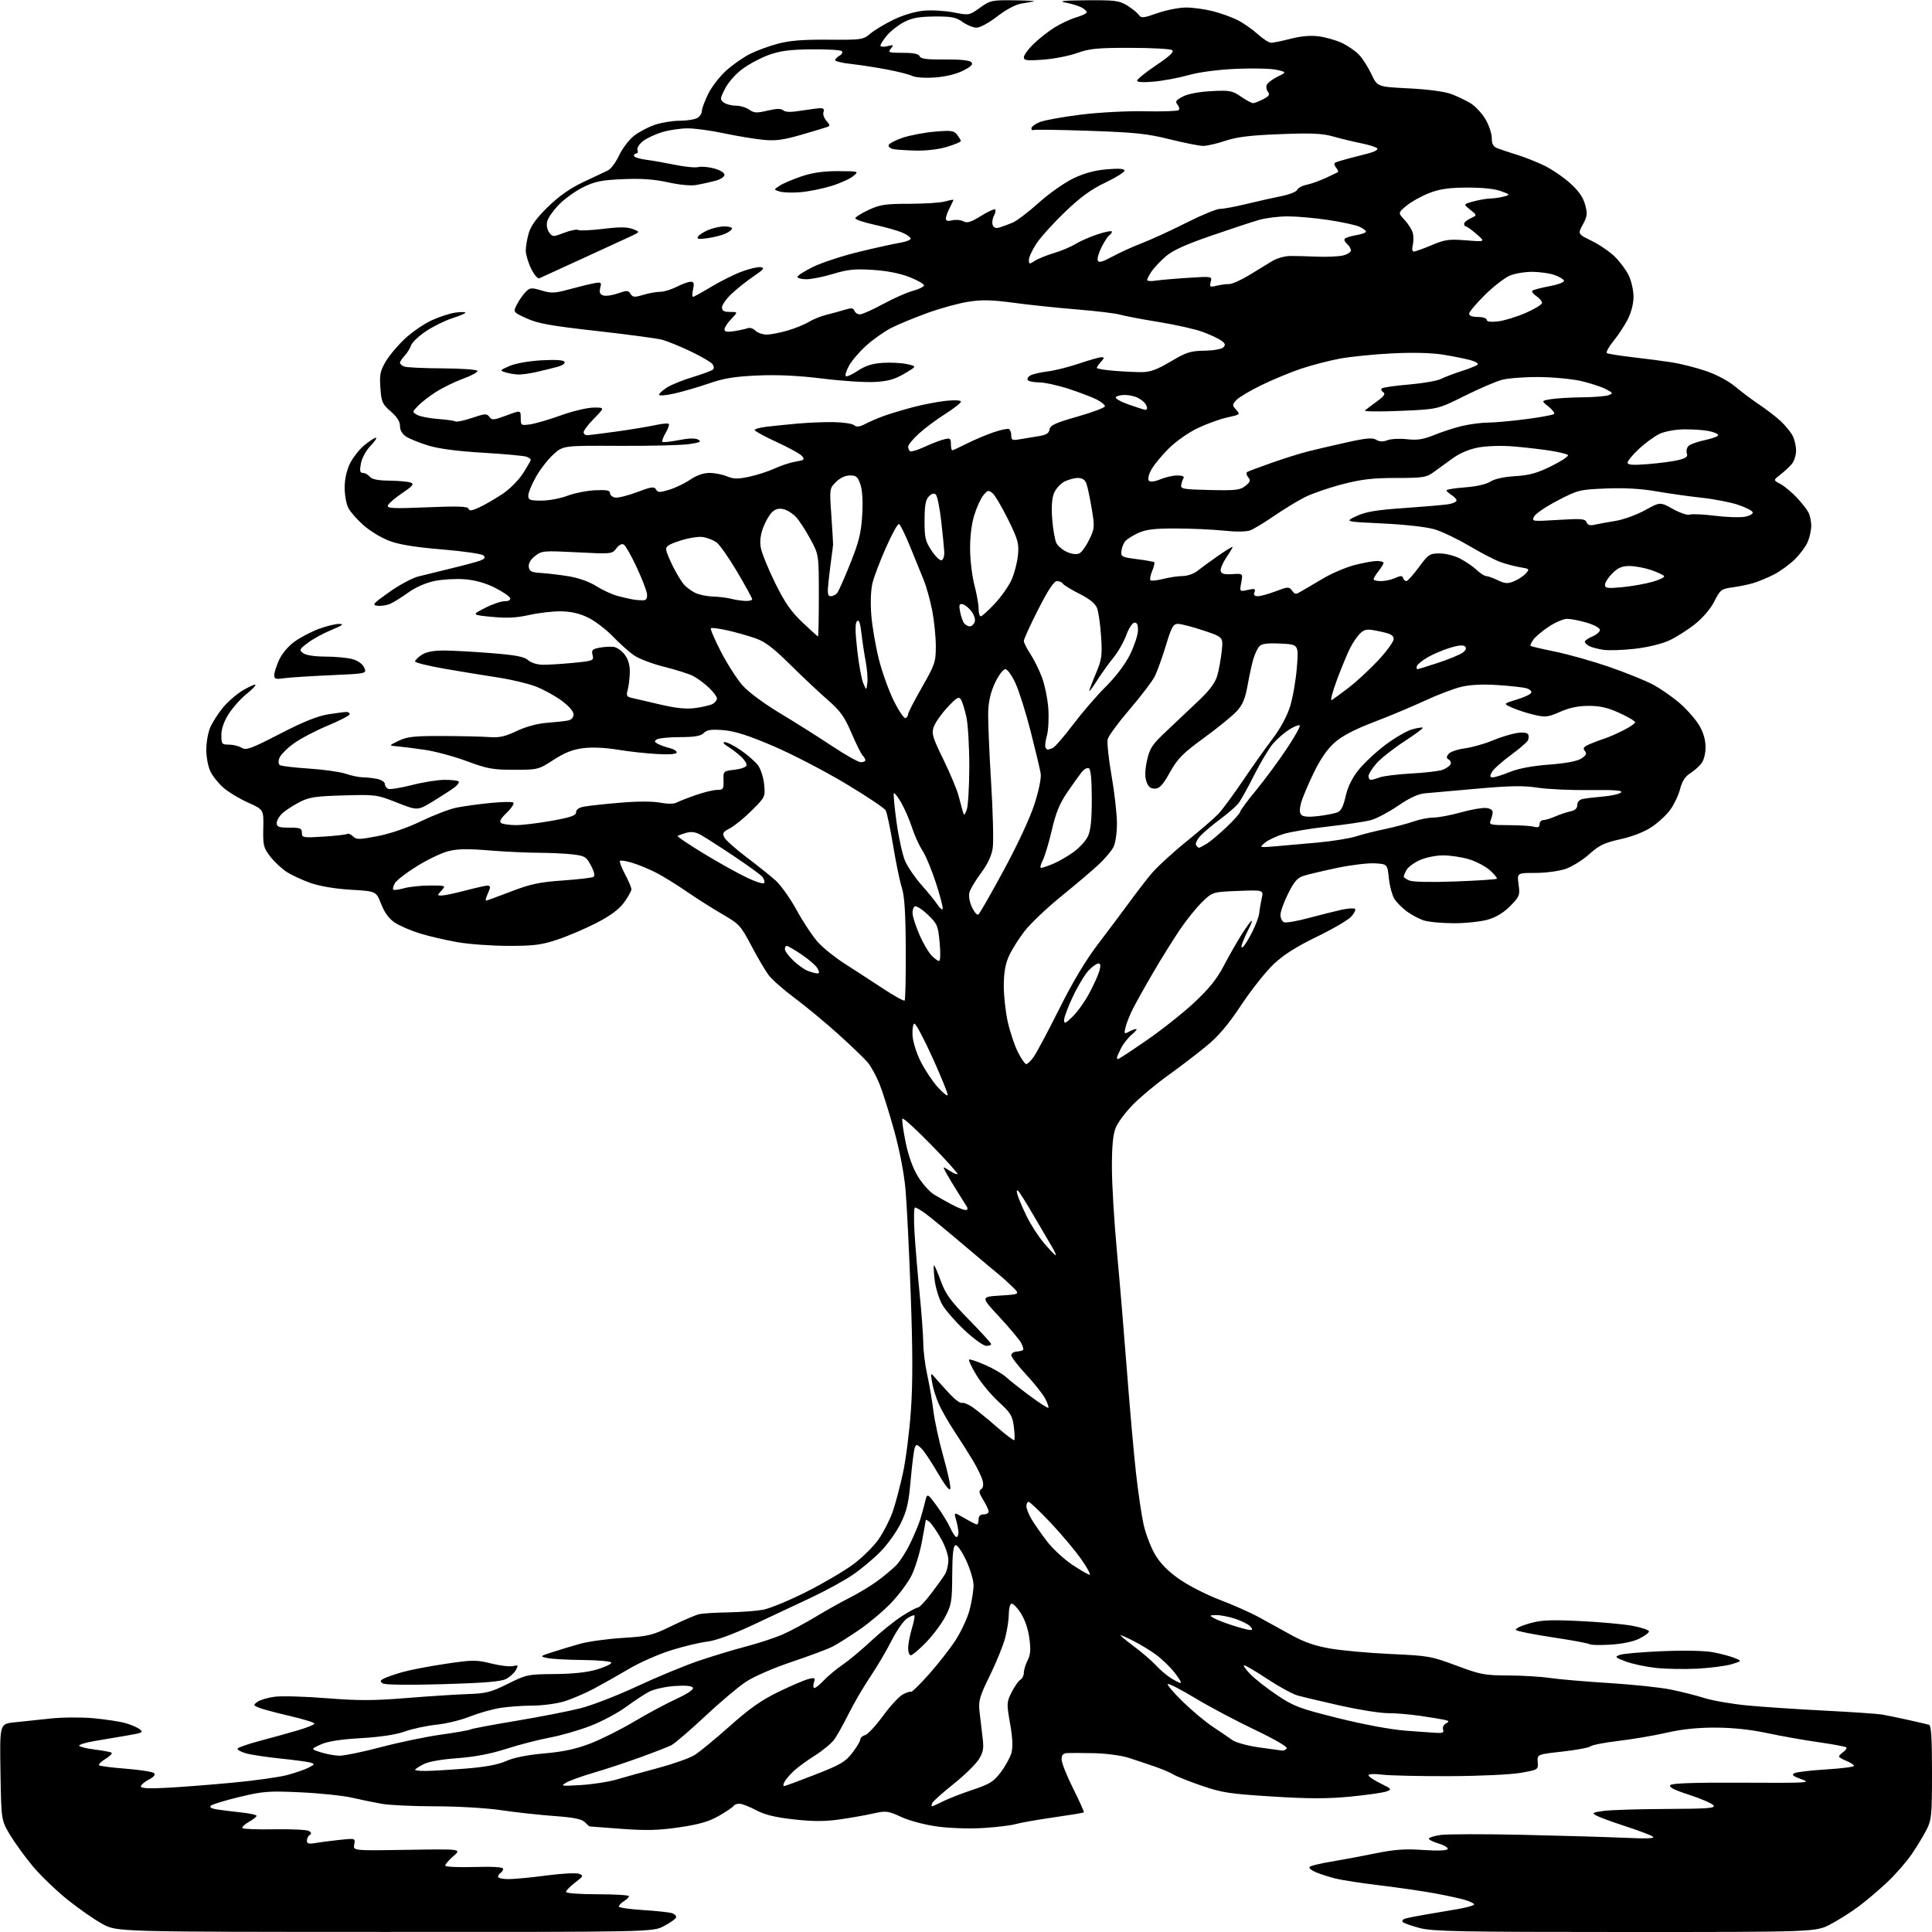 <?xml version="1.0" encoding="UTF-8" standalone="no"?>
<svg 
  version="1.1" 
  xmlns="http://www.w3.org/2000/svg" 
  xmlns:xlink="http://www.w3.org/1999/xlink" 
  xmlns:svg="http://www.w3.org/2000/svg"
  xmlns:rdf="http://www.w3.org/1999/02/22-rdf-syntax-ns#"
  xmlns:cc="http://creativecommons.org/ns#"
  xmlns:dc="http://purl.org/dc/elements/1.1/"
  viewBox="0 0 768 768"
  width="768"
  height="768"
>
<style>svg {background-color: white; }</style>"
<path stroke="none" fill="black" fill-rule="evenodd" d="M153.02,767.97C46.50,767.95 46.50,767.95 40.76,764.83C37.60,763.12 31.32,758.74 26.79,755.11C22.27,751.47 16.08,745.51 13.03,741.86C9.99,738.21 5.92,732.61 4.00,729.41C0.50,723.59 0.50,723.59 0.19,704.42C-0.12,685.25 -0.12,685.25 5.69,684.66C8.89,684.34 15.32,683.66 20.00,683.15C24.68,682.64 32.34,682.58 37.03,683.01C41.72,683.45 47.35,684.29 49.56,684.88C51.76,685.47 54.42,686.58 55.46,687.35C57.18,688.60 56.73,688.84 50.68,689.87C47.00,690.49 41.08,691.50 37.50,692.10C33.93,692.71 31.23,693.56 31.49,693.99C31.76,694.41 34.57,695.09 37.74,695.48C40.91,695.88 43.87,696.43 44.33,696.71C44.79,696.99 43.73,698.10 41.97,699.16C40.21,700.23 39.05,701.38 39.38,701.71C39.71,702.05 44.55,702.67 50.14,703.10C55.72,703.54 60.73,704.33 61.26,704.86C61.89,705.49 61.13,706.40 59.11,707.44C57.40,708.33 56.00,709.54 56.00,710.14C56.00,710.89 59.20,711.06 66.25,710.68C71.89,710.39 83.70,709.47 92.50,708.64C101.30,707.82 111.12,706.44 114.32,705.57C117.53,704.70 121.32,703.37 122.76,702.62C125.14,701.37 125.20,701.20 123.43,700.66C122.37,700.34 117.00,699.62 111.50,699.05C106.00,698.49 99.80,697.55 97.72,696.96C95.65,696.37 94.18,695.52 94.46,695.06C94.75,694.60 98.70,693.24 103.24,692.04C107.78,690.83 114.54,688.97 118.25,687.88C121.96,686.80 125.00,685.57 125.00,685.16C125.00,684.74 120.61,683.38 115.25,682.14C109.89,680.89 104.38,679.42 103.00,678.87C100.64,677.92 100.60,677.79 102.33,676.51C103.33,675.77 106.37,674.86 109.09,674.49C111.80,674.11 121.10,674.37 129.76,675.06C142.50,676.07 148.55,676.06 161.50,675.00C170.30,674.29 181.26,673.58 185.86,673.42C193.23,673.18 195.12,672.70 201.86,669.35C209.25,665.67 209.85,665.55 220.50,665.46C227.75,665.40 233.46,664.79 237.25,663.66C240.41,662.72 243.00,661.51 243.00,660.97C243.00,660.41 238.29,659.95 231.75,659.88C225.56,659.82 219.15,659.46 217.50,659.08C214.54,658.42 214.57,658.38 219.50,656.78C222.25,655.88 227.20,654.39 230.50,653.46C233.80,652.53 241.50,651.47 247.60,651.09C257.89,650.45 259.33,650.09 267.10,646.29C271.72,644.03 276.62,641.94 278.00,641.64C279.38,641.34 284.55,641.03 289.50,640.94C294.45,640.86 300.66,640.39 303.30,639.91C305.93,639.43 313.58,636.28 320.30,632.91C327.01,629.54 335.49,624.58 339.13,621.88C342.78,619.19 347.39,614.62 349.36,611.74C351.34,608.86 353.84,603.91 354.92,600.75C356.00,597.59 357.82,590.71 358.96,585.45C360.10,580.19 361.51,569.05 362.10,560.69C362.86,549.78 362.84,536.77 362.02,514.50C361.40,497.45 360.48,478.77 359.97,473.00C359.41,466.61 357.65,457.41 355.47,449.50C353.50,442.36 350.85,433.96 349.60,430.85C348.34,427.74 346.24,423.91 344.93,422.34C343.62,420.78 338.37,415.74 333.27,411.13C328.17,406.53 320.39,400.09 315.99,396.81C311.59,393.54 306.91,389.43 305.59,387.68C304.26,385.93 301.17,380.68 298.71,376.00C294.47,367.95 293.86,367.29 287.21,363.44C283.35,361.21 276.88,357.10 272.84,354.32C268.80,351.54 263.25,348.13 260.50,346.74C257.75,345.36 253.58,343.65 251.24,342.95C248.90,342.25 246.75,341.92 246.45,342.21C246.16,342.51 247.06,344.89 248.46,347.52C249.86,350.15 251.00,352.84 251.00,353.50C251.00,354.16 249.70,356.49 248.12,358.68C246.13,361.42 242.80,363.92 237.36,366.75C233.02,369.01 226.02,372.01 221.81,373.43C215.28,375.62 212.38,376.00 202.20,376.00C195.64,376.00 186.47,375.34 181.83,374.53C177.20,373.72 170.46,372.15 166.87,371.04C163.27,369.93 158.79,367.99 156.91,366.73C154.63,365.20 152.84,362.76 151.52,359.36C149.53,354.27 149.53,354.27 139.52,353.69C133.35,353.33 127.20,352.30 123.50,351.02C120.20,349.87 115.85,347.84 113.83,346.51C111.81,345.17 108.89,342.41 107.33,340.36C104.76,337.00 104.51,335.96 104.66,329.24C104.82,321.83 104.82,321.83 98.58,319.03C95.14,317.49 90.74,314.83 88.78,313.11C86.82,311.39 84.50,308.46 83.61,306.59C82.72,304.73 82.00,300.89 82.00,298.07C82.00,295.24 82.68,291.30 83.52,289.29C84.36,287.29 86.64,283.71 88.58,281.33C90.53,278.96 94.14,275.83 96.61,274.38C99.07,272.94 101.29,271.96 101.54,272.21C101.79,272.46 100.15,274.15 97.89,275.97C95.64,277.78 92.49,281.32 90.89,283.83C89.01,286.80 88.00,289.72 88.00,292.20C88.00,295.76 88.19,296.00 91.01,296.00C92.67,296.00 94.94,296.56 96.07,297.25C97.85,298.35 99.73,297.66 111.30,291.69C120.58,286.90 126.28,284.61 130.50,283.95C133.80,283.43 137.06,283.01 137.75,283.01C138.44,283.00 139.00,283.41 139.00,283.91C139.00,284.41 135.06,286.46 130.25,288.46C125.44,290.46 119.34,293.67 116.70,295.59C114.06,297.52 111.53,300.08 111.08,301.30C110.57,302.64 110.66,303.76 111.30,304.17C111.87,304.53 117.10,305.15 122.92,305.53C128.74,305.92 135.30,306.85 137.50,307.60C139.70,308.35 142.68,308.98 144.12,308.99C145.57,308.99 148.16,309.28 149.88,309.62C151.60,309.97 153.00,310.88 153.00,311.66C153.00,312.43 153.61,313.30 154.37,313.59C155.12,313.88 159.35,313.19 163.78,312.06C168.21,310.92 174.05,310.00 176.75,310.00C179.45,310.00 181.95,310.28 182.30,310.63C182.65,310.98 181.93,312.03 180.72,312.96C179.50,313.89 175.69,316.37 172.25,318.47C166.00,322.28 166.00,322.28 157.81,319.05C149.80,315.88 149.35,315.82 136.56,316.19C125.27,316.51 122.89,316.88 119.00,318.89C116.53,320.18 113.49,322.15 112.25,323.29C111.01,324.42 110.00,326.17 110.00,327.17C110.00,328.70 110.83,329.00 115.00,329.00C119.38,329.00 120.00,329.26 120.00,331.05C120.00,333.00 120.42,333.08 128.57,332.57C133.28,332.27 137.52,331.80 137.99,331.51C138.46,331.22 139.51,331.66 140.34,332.48C141.66,333.81 142.77,333.79 150.17,332.36C155.29,331.36 161.96,329.06 167.50,326.39C172.45,324.00 178.75,321.59 181.50,321.04C184.25,320.49 190.21,319.67 194.75,319.21C199.30,318.76 203.46,318.66 204.00,319.00C204.55,319.34 203.42,321.14 201.50,323.00C198.98,325.44 198.36,326.61 199.25,327.18C199.94,327.61 202.53,327.98 205.00,328.00C207.47,328.02 213.89,327.25 219.25,326.29C226.96,324.90 229.00,324.19 229.00,322.88C229.00,321.80 230.13,321.01 232.25,320.63C234.04,320.30 240.45,319.60 246.50,319.09C253.21,318.51 259.39,318.50 262.34,319.06C265.19,319.60 267.87,319.61 268.85,319.08C269.77,318.59 273.20,317.24 276.48,316.09C279.75,314.94 283.62,314.00 285.08,314.00C287.49,314.00 287.72,313.67 287.61,310.25C287.50,306.54 287.54,306.50 291.92,306.00C294.35,305.73 296.52,304.98 296.73,304.34C296.94,303.70 296.07,302.18 294.80,300.97C293.54,299.75 291.15,297.92 289.50,296.88C287.60,295.69 287.10,295.01 288.14,295.00C289.04,295.00 291.94,296.48 294.57,298.30C297.20,300.11 300.24,302.78 301.32,304.23C302.40,305.67 303.49,309.09 303.76,311.83C304.23,316.73 304.16,316.87 298.87,322.15C295.92,325.09 292.02,328.28 290.20,329.23C287.38,330.71 287.06,331.24 287.96,332.93C288.54,334.02 292.47,337.51 296.68,340.70C300.89,343.89 306.07,348.02 308.19,349.89C310.31,351.75 314.16,357.15 316.74,361.89C319.32,366.62 323.15,372.37 325.26,374.66C327.37,376.95 332.11,380.75 335.80,383.09C339.48,385.44 346.22,389.82 350.78,392.82C355.33,395.82 359.30,398.03 359.61,397.73C359.91,397.43 360.11,388.25 360.06,377.34C359.99,363.04 359.56,356.24 358.52,353.00C357.72,350.52 356.16,342.96 355.04,336.19C353.92,329.42 352.59,323.11 352.09,322.17C351.59,321.23 344.28,316.34 335.84,311.31C327.40,306.27 314.47,299.58 307.10,296.45C297.31,292.28 292.04,290.61 287.54,290.25C282.72,289.86 281.03,290.11 279.76,291.38C278.55,292.59 276.19,293.00 270.32,293.02C266.02,293.02 261.88,293.43 261.11,293.91C259.99,294.62 260.09,294.97 261.61,295.75C262.65,296.29 264.74,297.02 266.25,297.38C267.76,297.74 269.00,298.51 269.00,299.10C269.00,299.78 266.29,300.01 261.25,299.74C256.99,299.52 249.90,298.74 245.50,298.01C240.56,297.19 235.32,296.96 231.80,297.41C227.67,297.93 224.43,299.21 220.02,302.07C214.01,305.95 213.80,306.00 204.35,306.00C195.92,306.00 193.69,305.59 185.64,302.60C180.61,300.72 173.12,298.70 169.00,298.09C164.88,297.48 159.93,296.85 158.00,296.69C154.50,296.40 154.50,296.40 158.50,294.46C161.86,292.84 164.64,292.54 176.00,292.57C183.43,292.60 191.75,292.79 194.50,293.00C198.44,293.31 200.76,292.79 205.43,290.58C209.14,288.83 213.63,287.61 217.43,287.33C220.77,287.08 224.51,286.67 225.75,286.42C227.17,286.13 228.00,285.23 228.00,283.99C228.00,282.80 226.13,280.64 223.25,278.52C220.64,276.60 216.03,274.07 213.00,272.90C209.97,271.72 203.22,270.12 198.00,269.32C192.78,268.53 183.21,266.97 176.75,265.84C170.29,264.72 165.00,263.41 165.00,262.93C165.00,262.44 166.19,261.27 167.64,260.31C169.43,259.15 172.27,258.59 176.39,258.59C179.75,258.60 188.22,259.06 195.22,259.62C205.00,260.40 208.39,261.04 209.90,262.41C211.03,263.43 213.51,264.22 215.68,264.25C217.78,264.29 223.24,263.95 227.82,263.50C235.84,262.72 236.12,262.61 235.56,260.39C235.06,258.41 235.45,258.01 238.36,257.46C240.22,257.11 242.76,256.98 244.02,257.16C245.27,257.35 247.23,258.76 248.37,260.29C249.76,262.15 250.42,264.48 250.36,267.29C250.31,269.61 249.93,272.72 249.53,274.20C248.89,276.52 249.12,276.98 251.14,277.43C252.44,277.72 257.52,278.90 262.43,280.05C268.84,281.55 272.78,281.95 276.43,281.45C279.22,281.08 282.29,280.36 283.25,279.85C284.21,279.34 285.00,278.36 285.00,277.66C285.00,276.96 283.54,275.00 281.75,273.31C279.96,271.61 277.12,269.53 275.44,268.68C273.76,267.84 268.59,266.20 263.96,265.05C259.33,263.90 253.96,261.85 252.02,260.51C250.08,259.17 246.25,255.73 243.50,252.88C240.75,250.03 236.25,246.65 233.50,245.36C230.07,243.76 226.67,243.02 222.70,243.01C219.51,243.00 213.88,243.67 210.20,244.50C205.25,245.60 201.40,245.79 195.50,245.21C187.50,244.42 187.50,244.42 192.72,241.71C195.59,240.22 199.11,239.00 200.55,239.00C202.18,239.00 203.03,238.53 202.79,237.75C202.59,237.06 199.86,235.21 196.73,233.64C192.99,231.75 188.89,230.60 184.75,230.27C181.29,229.99 175.88,230.30 172.74,230.95C169.23,231.68 165.18,233.46 162.26,235.57C159.64,237.46 156.40,239.47 155.06,240.05C153.72,240.62 151.47,240.96 150.06,240.80C147.77,240.53 148.27,239.95 154.70,235.39C158.66,232.58 163.84,229.79 166.20,229.18C168.57,228.57 174.55,227.10 179.50,225.91C184.45,224.72 189.59,223.34 190.91,222.84C192.70,222.16 193.03,221.63 192.20,220.80C191.58,220.18 184.19,219.11 175.78,218.41C165.24,217.55 158.74,216.50 154.85,215.04C151.74,213.88 147.12,211.10 144.57,208.85C142.02,206.61 139.27,203.49 138.47,201.94C137.66,200.38 137.00,196.74 137.00,193.87C137.00,190.60 137.79,187.01 139.09,184.31C140.24,181.94 142.82,178.65 144.82,177.00C146.82,175.35 148.89,174.00 149.42,174.00C149.96,174.00 148.99,175.46 147.27,177.25C145.49,179.11 143.86,182.10 143.46,184.25C142.92,187.21 143.09,188.00 144.27,188.00C145.09,188.00 146.32,188.68 147.00,189.50C147.86,190.54 150.27,191.02 154.87,191.07C158.52,191.11 162.30,191.46 163.28,191.84C164.73,192.42 164.10,193.18 159.85,196.04C156.99,197.97 154.44,200.17 154.19,200.93C153.80,202.10 156.30,202.22 169.78,201.66C182.21,201.15 185.93,201.28 186.26,202.25C186.57,203.19 187.64,203.05 190.59,201.66C192.74,200.65 196.81,198.30 199.63,196.44C202.54,194.52 206.10,190.95 207.88,188.19C209.60,185.51 211.00,183.07 211.00,182.77C211.00,182.46 210.22,181.92 209.27,181.55C208.32,181.19 200.56,180.47 192.02,179.97C181.78,179.36 174.35,178.38 170.18,177.09C166.71,176.02 162.77,174.43 161.43,173.55C159.88,172.53 159.00,171.01 159.00,169.33C159.00,167.56 157.82,165.69 155.33,163.54C151.98,160.65 151.61,159.81 151.21,154.22C150.83,148.97 151.13,147.45 153.30,143.75C154.69,141.38 158.13,137.28 160.95,134.65C163.76,132.01 168.55,128.72 171.60,127.33C174.64,125.93 178.90,124.55 181.07,124.26C183.23,123.97 185.00,123.98 185.00,124.29C185.00,124.59 182.64,125.59 179.75,126.52C176.86,127.44 172.15,129.77 169.29,131.69C166.42,133.62 163.78,136.13 163.41,137.27C163.05,138.41 161.91,140.25 160.88,141.36C159.84,142.47 159.00,143.76 159.00,144.22C159.00,144.68 159.76,145.36 160.70,145.71C161.63,146.07 168.50,146.40 175.95,146.43C183.40,146.47 189.64,146.92 189.81,147.43C189.99,147.94 187.43,149.33 184.14,150.52C180.85,151.72 175.96,154.10 173.27,155.83C170.58,157.55 167.36,160.06 166.10,161.40C163.81,163.83 163.81,163.83 165.94,164.97C167.10,165.59 170.79,166.30 174.12,166.55C177.45,166.79 180.57,167.23 181.04,167.53C181.51,167.82 184.49,167.18 187.65,166.12C192.81,164.38 193.52,164.33 194.54,165.72C195.55,167.10 196.27,167.04 201.33,165.15C207.00,163.03 207.00,163.03 207.00,166.12C207.00,169.12 207.11,169.19 210.75,168.69C212.81,168.40 218.32,166.78 223.00,165.10C227.68,163.42 233.51,162.03 235.96,162.02C240.42,162.00 240.42,162.00 236.21,166.29C233.89,168.65 232.00,171.12 232.00,171.79C232.00,172.45 232.60,173.00 233.33,173.00C234.06,173.00 239.47,172.32 245.36,171.50C251.24,170.67 258.13,169.53 260.66,168.96C263.19,168.40 265.52,168.19 265.83,168.50C266.14,168.81 265.59,170.43 264.60,172.10C263.61,173.77 263.03,175.36 263.31,175.64C263.58,175.91 266.50,175.61 269.80,174.96C273.83,174.17 276.37,174.11 277.56,174.77C278.98,175.57 278.25,175.92 273.92,176.55C270.94,176.99 258.46,177.29 246.19,177.23C223.88,177.12 223.88,177.12 220.00,180.62C217.87,182.55 214.74,186.56 213.06,189.55C211.38,192.53 210.00,195.88 210.00,196.98C210.00,198.75 210.65,199.00 215.25,199.00C218.14,199.00 222.77,198.14 225.54,197.08C228.32,196.03 233.27,195.04 236.54,194.89C241.20,194.67 242.50,194.93 242.50,196.06C242.50,196.85 243.44,197.63 244.60,197.80C245.75,197.96 249.68,196.98 253.33,195.60C258.97,193.48 260.08,193.32 260.78,194.57C261.48,195.83 262.21,195.84 266.05,194.67C268.50,193.93 272.25,192.12 274.39,190.66C276.90,188.95 279.61,188.00 282.02,188.00C284.08,188.00 287.22,188.61 288.99,189.35C291.61,190.45 293.27,190.48 297.86,189.50C300.96,188.83 305.52,187.35 308.00,186.20C310.48,185.04 314.22,183.83 316.32,183.49C319.65,182.96 319.98,182.68 318.85,181.32C318.14,180.46 313.60,177.95 308.78,175.74C303.95,173.52 300.00,171.37 300.00,170.95C300.00,170.53 302.14,169.94 304.75,169.63C307.36,169.32 312.88,168.76 317.00,168.38C321.12,168.01 327.58,167.74 331.34,167.80C335.10,167.86 338.78,168.40 339.52,169.01C340.52,169.84 341.66,169.71 344.04,168.48C345.79,167.57 349.09,166.16 351.36,165.34C353.64,164.51 358.77,162.97 362.76,161.90C366.75,160.84 372.72,159.69 376.01,159.34C379.53,158.97 382.00,159.10 382.00,159.66C382.00,160.17 379.19,162.37 375.75,164.55C372.31,166.72 367.59,170.24 365.25,172.38C362.91,174.51 361.00,176.85 361.00,177.57C361.00,178.29 361.37,179.11 361.82,179.39C362.27,179.67 364.86,178.87 367.57,177.61C370.28,176.36 373.74,175.02 375.25,174.65C377.70,174.04 378.00,174.23 378.00,176.48C378.00,177.87 378.24,179.00 378.53,179.00C378.83,179.00 381.40,177.82 384.26,176.37C387.12,174.92 391.88,172.90 394.84,171.88C397.81,170.86 400.63,170.27 401.12,170.57C401.60,170.87 402.00,172.04 402.00,173.17C402.00,174.94 402.45,175.14 405.25,174.64C407.04,174.32 410.39,173.76 412.70,173.41C415.89,172.92 416.97,172.27 417.20,170.72C417.45,169.05 419.45,168.13 428.34,165.59C434.30,163.89 439.20,162.05 439.22,161.50C439.25,160.95 437.75,159.73 435.89,158.78C434.02,157.84 428.99,155.92 424.70,154.53C420.41,153.14 415.15,152.00 413.01,152.00C410.87,152.00 408.85,151.57 408.53,151.05C408.21,150.53 408.74,149.69 409.72,149.18C410.70,148.68 413.81,147.97 416.63,147.62C419.45,147.26 425.04,145.85 429.05,144.48C433.07,143.12 437.02,142.00 437.83,142.00C439.07,142.00 439.04,142.29 437.65,143.83C436.74,144.83 436.00,145.92 436.00,146.24C436.00,146.57 439.04,147.08 442.75,147.39C446.46,147.70 451.48,147.94 453.91,147.93C457.27,147.91 460.01,146.90 465.39,143.70C471.60,140.01 473.23,139.49 478.77,139.41C482.32,139.36 485.61,138.79 486.29,138.09C487.24,137.13 487.08,136.56 485.56,135.43C484.49,134.65 481.21,133.10 478.26,131.99C475.31,130.89 467.40,129.10 460.70,128.01C453.99,126.93 447.03,125.61 445.23,125.08C443.43,124.56 435.78,123.63 428.23,123.02C420.68,122.41 409.40,121.23 403.18,120.39C394.32,119.20 390.36,119.10 384.97,119.94C381.18,120.52 373.87,122.53 368.72,124.39C363.58,126.26 357.12,128.92 354.39,130.30C351.65,131.69 347.16,134.85 344.41,137.32C341.67,139.79 338.56,143.41 337.50,145.37C336.45,147.32 335.86,149.20 336.20,149.54C336.54,149.87 338.70,148.90 341.00,147.38C344.00,145.39 346.77,144.51 350.84,144.24C353.95,144.03 358.30,144.25 360.50,144.73C364.50,145.60 364.50,145.60 359.52,148.53C355.66,150.80 353.00,151.55 347.74,151.84C344.01,152.06 334.65,151.45 326.94,150.49C317.43,149.31 309.16,148.92 301.21,149.26C292.15,149.66 287.80,150.36 282.00,152.36C277.88,153.79 271.69,155.60 268.25,156.39C264.78,157.19 262.00,157.41 262.00,156.90C262.00,156.39 263.46,155.07 265.25,153.96C267.04,152.86 271.65,151.01 275.50,149.85C279.35,148.69 282.91,147.37 283.41,146.91C283.94,146.42 283.82,145.49 283.11,144.63C282.44,143.83 278.52,141.57 274.40,139.61C270.27,137.65 265.23,135.60 263.20,135.05C261.16,134.51 249.45,132.94 237.16,131.56C218.96,129.53 213.81,128.60 209.37,126.57C203.91,124.07 203.91,124.07 205.51,120.98C206.39,119.28 207.95,117.05 208.98,116.02C210.68,114.32 211.25,114.27 215.28,115.48C219.14,116.64 220.51,116.59 226.10,115.06C229.62,114.10 234.01,113.02 235.86,112.66C239.03,112.04 239.18,112.14 238.61,114.44C238.15,116.25 238.46,117.01 239.83,117.45C240.84,117.77 243.46,117.40 245.66,116.62C249.21,115.37 249.76,115.39 250.66,116.82C251.53,118.19 252.22,118.25 255.70,117.21C257.92,116.54 260.94,116.00 262.41,116.00C263.88,116.00 266.84,115.10 269.00,114.00C271.16,112.90 273.65,112.00 274.54,112.00C275.82,112.00 276.02,112.63 275.50,115.00C275.14,116.65 275.13,118.00 275.48,118.00C275.82,118.00 279.09,116.20 282.73,114.01C286.38,111.81 291.83,109.09 294.84,107.96C297.86,106.83 301.27,106.04 302.42,106.20C304.12,106.45 303.59,107.11 299.50,109.89C296.75,111.76 292.81,114.89 290.75,116.85C288.69,118.80 287.00,121.21 287.00,122.20C287.00,123.56 287.79,124.00 290.19,124.00C293.37,124.00 293.37,124.00 290.69,126.80C289.21,128.35 288.00,130.20 288.00,130.93C288.00,131.91 289.02,132.09 291.91,131.63C294.06,131.29 296.48,130.75 297.28,130.44C298.09,130.14 299.44,130.59 300.30,131.44C301.16,132.30 303.16,133.00 304.75,133.00C306.34,133.00 310.08,132.28 313.07,131.40C316.06,130.53 319.86,128.98 321.53,127.96C323.20,126.94 326.35,125.67 328.53,125.14C330.71,124.60 333.99,123.70 335.80,123.14C338.44,122.32 339.22,122.40 339.66,123.55C339.96,124.35 340.95,124.99 341.86,124.97C342.76,124.96 346.88,123.12 351.00,120.88C355.12,118.64 360.44,116.28 362.81,115.64C365.18,114.99 367.20,114.02 367.30,113.48C367.39,112.94 364.84,111.45 361.62,110.18C357.83,108.67 352.68,107.66 347.02,107.29C339.82,106.82 337.03,107.10 331.23,108.86C327.36,110.04 322.57,111.00 320.59,111.00C318.62,111.00 317.00,110.58 317.00,110.06C317.00,109.55 319.81,107.75 323.25,106.07C326.69,104.39 334.90,101.70 341.50,100.10C348.10,98.50 355.41,96.88 357.75,96.51C360.09,96.13 362.00,95.39 362.00,94.86C362.00,94.34 360.54,93.27 358.75,92.49C356.96,91.71 352.01,90.31 347.75,89.37C343.49,88.43 340.00,87.27 340.00,86.78C340.00,86.30 342.36,84.81 345.25,83.46C349.81,81.34 351.94,81.02 361.51,81.01C367.56,81.00 373.97,80.58 375.76,80.07C377.54,79.56 379.00,79.28 379.00,79.46C379.00,79.63 378.33,81.06 377.51,82.64C376.68,84.21 376.01,86.11 376.01,86.86C376.00,87.81 376.75,88.03 378.52,87.58C379.91,87.24 381.90,87.41 382.95,87.98C384.47,88.79 385.92,88.34 389.94,85.84C392.74,84.11 395.28,82.94 395.59,83.26C395.91,83.57 395.68,84.73 395.08,85.84C394.49,86.95 394.28,88.58 394.62,89.46C395.04,90.56 395.90,90.86 397.37,90.41C398.54,90.05 400.85,89.20 402.50,88.52C404.15,87.84 408.83,84.28 412.89,80.62C416.96,76.96 423.16,72.60 426.66,70.92C431.04,68.83 435.22,67.70 440.02,67.30C444.89,66.89 447.00,67.05 447.00,67.84C447.00,68.46 443.56,70.60 439.36,72.60C433.72,75.28 429.54,78.32 423.37,84.24C418.77,88.65 413.66,94.30 412.01,96.80C410.35,99.30 409.00,102.22 409.00,103.29C409.00,105.09 409.17,105.12 411.33,103.70C412.61,102.87 416.02,101.48 418.91,100.62C421.81,99.76 425.66,98.14 427.48,97.01C429.30,95.89 433.31,94.13 436.39,93.12C439.48,92.10 442.00,91.63 442.00,92.08C442.00,92.52 441.54,93.16 440.99,93.51C440.43,93.85 439.05,95.95 437.92,98.16C436.79,100.38 436.09,102.80 436.37,103.53C436.76,104.55 438.17,104.17 442.26,101.96C445.22,100.36 450.53,97.95 454.07,96.60C457.60,95.25 465.45,91.64 471.50,88.59C477.55,85.53 483.62,83.02 485.00,83.03C486.38,83.03 491.10,82.15 495.50,81.08C499.90,80.01 506.12,78.61 509.31,77.98C512.51,77.35 515.36,76.22 515.65,75.47C515.93,74.73 517.59,73.83 519.33,73.47C521.08,73.12 524.52,71.89 527.00,70.75C529.48,69.61 531.68,68.54 531.89,68.36C532.11,68.19 531.75,67.40 531.09,66.61C530.44,65.82 530.26,64.96 530.70,64.69C531.14,64.42 533.52,63.68 536.00,63.03C538.48,62.39 542.20,61.42 544.28,60.89C546.36,60.35 547.81,59.51 547.51,59.02C547.21,58.53 544.39,57.62 541.23,56.98C538.08,56.35 533.02,55.13 530.00,54.27C525.58,53.02 521.42,52.83 508.80,53.33C496.94,53.79 491.64,54.44 487.09,55.97C483.77,57.09 479.81,58.00 478.28,58.00C476.75,58.00 470.77,56.81 465.00,55.37C456.08,53.14 451.26,52.63 433.00,52.00C421.18,51.59 411.16,51.45 410.75,51.69C410.34,51.92 410.00,51.62 410.00,51.01C410.00,50.40 411.46,49.29 413.25,48.55C415.04,47.81 422.35,46.48 429.50,45.59C437.01,44.66 447.84,44.09 455.16,44.24C462.12,44.38 468.15,44.17 468.55,43.77C468.95,43.37 468.74,42.39 468.07,41.59C467.07,40.38 467.44,39.82 470.18,38.39C472.22,37.32 476.58,36.49 481.50,36.23C488.84,35.84 489.81,36.02 493.29,38.40C495.38,39.83 497.54,41.00 498.09,41.00C498.65,41.00 500.46,40.30 502.12,39.44C504.44,38.24 504.89,37.57 504.05,36.56C503.46,35.84 503.22,34.60 503.53,33.79C503.84,32.99 505.76,31.51 507.79,30.51C511.50,28.68 511.50,28.68 507.50,27.76C505.30,27.24 498.10,27.07 491.50,27.36C484.14,27.68 476.79,28.65 472.50,29.85C468.65,30.93 462.46,32.10 458.75,32.44C454.52,32.83 452.00,32.68 452.00,32.06C452.00,31.51 455.43,28.75 459.62,25.92C465.24,22.13 466.89,20.54 465.87,19.90C465.12,19.42 457.63,19.02 449.23,19.02C436.28,19.00 433.08,19.31 428.23,21.06C425.08,22.20 419.01,23.39 414.75,23.71C408.21,24.20 407.00,24.05 407.00,22.76C407.00,21.92 408.69,19.58 410.75,17.57C412.81,15.56 416.52,12.62 419.00,11.04C421.48,9.47 425.41,7.62 427.75,6.93C430.09,6.24 432.00,5.32 432.00,4.88C432.00,4.43 431.08,3.58 429.95,2.98C428.83,2.37 426.02,1.51 423.70,1.05C420.49,0.41 422.44,0.19 432.00,0.11C443.09,0.02 444.89,0.25 447.98,2.13C449.90,3.30 451.99,4.97 452.63,5.85C453.69,7.29 454.39,7.23 460.15,5.21C463.64,3.98 468.77,2.98 471.54,2.99C474.31,3.00 479.16,3.67 482.32,4.50C485.48,5.32 489.87,6.91 492.08,8.04C494.28,9.16 497.81,11.64 499.92,13.54C502.02,15.44 504.44,17.00 505.29,17.00C506.14,17.00 509.66,16.28 513.10,15.40C517.23,14.34 521.05,14.01 524.30,14.45C527.01,14.81 531.14,16.00 533.47,17.09C535.80,18.19 538.86,20.30 540.26,21.79C541.67,23.28 543.88,26.75 545.17,29.50C547.52,34.50 547.52,34.50 560.01,35.13C567.60,35.51 574.22,36.39 576.89,37.38C579.30,38.28 582.80,39.95 584.65,41.09C586.50,42.24 589.14,45.09 590.51,47.42C591.88,49.76 593.00,53.11 593.00,54.86C593.00,57.23 593.58,58.27 595.25,58.94C596.49,59.43 599.98,60.59 603.00,61.52C606.02,62.44 610.93,64.38 613.91,65.84C616.88,67.29 621.49,70.43 624.14,72.82C627.51,75.85 629.31,78.41 630.10,81.33C631.10,84.97 630.98,85.98 629.20,89.26C627.16,93.02 627.16,93.02 632.67,95.72C635.71,97.20 639.85,100.03 641.88,102.00C643.91,103.97 646.43,107.37 647.47,109.54C648.51,111.72 649.36,115.53 649.35,118.00C649.35,120.73 648.43,124.27 647.03,127.00C645.76,129.47 643.18,133.37 641.31,135.66C639.44,137.95 638.30,140.07 638.79,140.37C639.28,140.67 643.92,141.41 649.09,142.01C654.27,142.60 661.29,143.53 664.70,144.06C668.11,144.59 674.12,146.12 678.06,147.45C682.38,148.91 687.07,151.42 689.86,153.75C692.41,155.88 696.75,159.12 699.50,160.96C702.25,162.79 706.00,165.69 707.84,167.39C709.67,169.10 711.81,171.72 712.59,173.20C713.36,174.69 713.99,177.39 713.97,179.20C713.95,181.02 713.16,183.40 712.22,184.51C711.27,185.61 709.23,187.50 707.69,188.70C704.88,190.88 704.88,190.88 707.69,192.36C709.23,193.17 712.13,195.56 714.13,197.67C716.13,199.78 718.27,202.48 718.88,203.68C719.50,204.89 720.00,207.26 720.00,208.97C720.00,210.67 719.38,213.55 718.62,215.37C717.86,217.18 715.50,220.37 713.37,222.44C711.24,224.51 707.48,227.22 705.00,228.47C702.52,229.71 698.92,231.20 697.00,231.78C695.08,232.36 691.36,233.13 688.73,233.48C684.25,234.09 683.82,234.41 681.48,239.05C679.97,242.02 676.91,245.61 673.74,248.13C670.86,250.43 666.25,253.34 663.49,254.61C660.57,255.96 654.88,257.33 649.81,257.91C645.04,258.45 639.41,258.63 637.32,258.31C635.22,257.99 632.71,257.32 631.75,256.83C630.79,256.33 630.00,255.55 630.00,255.09C630.00,254.62 631.35,253.68 633.00,253.00C634.65,252.32 636.00,251.15 636.00,250.42C636.00,249.67 633.72,248.40 630.82,247.54C627.97,246.69 624.45,246.00 622.99,246.00C621.53,246.00 618.23,247.40 615.65,249.11C613.08,250.81 610.31,253.15 609.51,254.30C608.70,255.44 608.21,256.54 608.41,256.75C608.62,256.95 613.05,257.99 618.26,259.05C623.48,260.12 633.09,262.83 639.62,265.08C646.16,267.33 654.00,270.50 657.06,272.12C660.12,273.75 664.96,277.12 667.82,279.62C670.68,282.12 674.14,286.08 675.51,288.42C677.16,291.25 677.99,294.16 677.98,297.09C677.96,299.75 677.27,302.34 676.23,303.62C675.28,304.79 673.25,306.54 671.73,307.50C669.85,308.69 668.61,310.66 667.86,313.65C667.25,316.06 665.51,319.75 664.00,321.85C662.48,323.94 659.11,327.06 656.52,328.78C653.62,330.70 648.84,332.56 644.15,333.60C637.77,335.01 635.71,336.00 631.74,339.56C629.13,341.90 624.89,344.53 622.32,345.41C619.72,346.29 614.40,347.00 610.34,347.00C603.04,347.00 603.04,347.00 603.66,351.56C604.25,355.86 604.07,356.34 600.41,360.09C597.89,362.68 594.81,364.57 591.59,365.53C588.86,366.34 582.74,367.00 577.97,367.00C573.20,367.00 567.77,366.49 565.90,365.86C564.03,365.24 561.03,363.63 559.23,362.30C557.43,360.96 555.23,358.76 554.34,357.40C553.46,356.05 552.45,352.36 552.11,349.22C551.50,343.50 551.50,343.50 546.59,343.19C543.89,343.02 537.14,343.83 531.59,344.99C526.04,346.16 520.06,347.56 518.30,348.12C515.76,348.91 514.46,350.39 512.05,355.22C510.37,358.58 509.00,362.39 509.00,363.69C509.00,365.00 509.65,366.31 510.44,366.61C511.23,366.92 515.62,366.16 520.19,364.93C524.76,363.71 530.63,362.23 533.22,361.66C535.82,361.08 538.26,360.93 538.65,361.31C539.03,361.69 538.31,363.11 537.04,364.46C535.78,365.80 529.61,369.39 523.33,372.43C515.36,376.30 510.24,379.55 506.33,383.23C503.25,386.13 497.45,393.45 493.42,399.50C488.05,407.58 484.30,411.98 479.30,416.06C475.56,419.12 468.68,424.37 464.00,427.73C459.32,431.09 453.16,436.24 450.30,439.17C447.43,442.10 444.39,446.17 443.55,448.22C442.44,450.87 442.00,455.39 442.00,463.99C442.00,470.62 442.89,485.60 443.98,497.27C445.06,508.95 446.86,530.42 447.98,545.00C449.09,559.58 450.71,577.80 451.57,585.50C452.43,593.20 453.79,602.43 454.59,606.00C455.39,609.58 457.38,614.84 459.01,617.69C461.06,621.28 463.99,624.32 468.51,627.54C472.17,630.16 479.37,633.85 484.90,635.96C490.32,638.03 497.40,641.18 500.63,642.97C503.86,644.75 509.65,647.95 513.50,650.06C518.52,652.82 522.90,654.31 529.00,655.36C533.67,656.15 544.48,657.12 553.00,657.50C567.74,658.16 569.01,658.39 578.93,662.10C588.49,665.67 590.20,666.00 599.43,666.02C604.97,666.03 612.42,666.48 616.00,667.01C619.58,667.54 630.14,668.45 639.48,669.03C648.82,669.60 659.84,670.76 663.98,671.59C668.12,672.42 674.20,673.95 677.50,674.99C680.80,676.03 688.45,677.36 694.50,677.94C700.55,678.52 714.31,679.44 725.08,679.99C735.85,680.53 746.20,681.24 748.08,681.55C749.96,681.86 754.65,682.83 758.50,683.69C762.35,684.55 766.06,685.41 766.75,685.60C767.69,685.85 768.00,690.50 768.00,704.51C768.00,721.51 767.82,723.44 765.86,727.29C764.68,729.61 762.04,733.98 759.98,737.00C757.92,740.02 753.60,745.00 750.37,748.05C747.14,751.11 742.02,755.46 739.00,757.73C735.98,760.00 730.87,763.24 727.65,764.93C721.80,768.00 721.80,768.00 646.11,768.00C580.94,768.00 569.59,767.78 564.46,766.45C561.18,765.60 558.12,764.51 557.65,764.05C557.18,763.58 557.63,762.95 558.65,762.66C559.67,762.36 563.20,761.66 566.50,761.10C569.80,760.54 575.54,759.56 579.25,758.93C582.96,758.29 586.00,757.45 586.00,757.05C586.00,756.64 584.31,755.82 582.25,755.22C580.19,754.61 574.67,753.42 570.00,752.57C565.33,751.72 555.65,750.32 548.50,749.46C541.35,748.60 533.48,747.39 531.00,746.78C528.52,746.16 524.98,745.03 523.12,744.26C521.26,743.49 520.13,742.51 520.62,742.08C521.10,741.66 524.88,740.75 529.00,740.06C533.12,739.38 541.00,737.91 546.50,736.79C554.35,735.19 558.47,734.89 565.68,735.39C571.24,735.78 575.10,735.65 575.46,735.06C575.79,734.53 574.24,733.55 572.03,732.89C569.81,732.23 568.00,731.33 568.00,730.90C568.00,730.47 570.07,729.81 572.59,729.43C575.11,729.06 589.85,729.03 605.34,729.37C620.83,729.71 639.12,730.25 646.00,730.56C654.97,730.96 658.08,730.82 657.00,730.06C656.17,729.47 651.27,727.63 646.10,725.95C640.94,724.28 635.76,722.38 634.60,721.73C632.71,720.67 632.99,720.48 637.50,719.86C640.25,719.48 651.44,719.14 662.37,719.09C679.24,719.01 682.07,718.79 681.09,717.61C680.45,716.84 676.11,714.97 671.43,713.45C665.28,711.45 663.22,710.38 664.02,709.59C664.76,708.85 673.97,708.55 692.81,708.65C718.80,708.79 720.23,708.70 716.11,707.27C712.81,706.12 712.09,705.53 713.22,704.90C714.05,704.43 719.74,703.75 725.86,703.38C731.99,703.00 737.00,702.37 737.00,701.97C737.00,701.57 735.65,700.68 734.00,700.00C732.35,699.32 731.00,698.52 731.00,698.24C731.00,697.95 731.79,697.15 732.75,696.44C733.71,695.74 734.25,694.91 733.94,694.61C733.63,694.30 728.69,693.38 722.94,692.56C717.20,691.75 708.00,690.11 702.50,688.94C696.00,687.54 688.83,686.78 682.00,686.75C674.84,686.73 668.64,687.37 662.50,688.78C657.55,689.92 649.00,691.37 643.50,692.02C638.00,692.66 632.96,693.63 632.30,694.18C631.63,694.72 626.58,695.67 621.07,696.28C611.05,697.39 611.05,697.39 611.27,700.45C611.50,703.47 611.45,703.51 604.50,704.73C600.54,705.43 588.24,706.00 576.20,706.05C564.48,706.09 552.44,705.82 549.45,705.45C546.32,705.06 544.00,705.16 544.00,705.69C544.00,706.19 546.14,707.65 548.75,708.92C553.24,711.12 553.37,711.29 551.15,712.13C549.86,712.61 543.45,713.53 536.90,714.17C527.80,715.06 520.51,715.06 505.85,714.15C488.76,713.08 485.71,712.62 477.60,709.82C472.59,708.10 467.60,706.11 466.50,705.41C465.40,704.71 462.02,703.27 459.00,702.22C455.98,701.17 451.25,699.59 448.50,698.71C445.75,697.83 439.68,697.03 435.00,696.92C430.32,696.82 425.49,696.80 424.25,696.87C422.58,696.97 422.00,697.62 422.00,699.40C422.00,700.72 424.07,705.93 426.59,710.97C429.12,716.02 431.03,720.29 430.84,720.46C430.65,720.63 425.21,721.53 418.74,722.46C412.27,723.39 405.52,724.58 403.74,725.10C401.96,725.63 396.23,726.33 391.00,726.66C385.64,727.00 377.71,726.76 372.81,726.10C367.73,725.42 361.71,723.84 358.36,722.31C352.92,719.82 352.29,719.74 347.05,720.91C344.00,721.60 337.97,722.66 333.65,723.27C327.83,724.09 323.13,724.08 315.53,723.24C308.07,722.40 303.97,721.40 300.49,719.54C297.86,718.14 294.90,717.00 293.91,717.00C292.92,717.00 291.86,717.42 291.54,717.94C291.22,718.45 288.60,720.22 285.73,721.86C281.78,724.12 277.93,725.23 270.00,726.39C261.71,727.60 256.87,727.72 247.00,726.99C240.12,726.48 234.42,726.05 234.32,726.03C234.22,726.01 233.39,725.25 232.47,724.33C231.23,723.09 228.00,722.45 220.11,721.88C214.24,721.45 204.85,720.42 199.25,719.58C193.52,718.73 182.16,718.05 173.28,718.04C164.60,718.03 155.03,717.59 152.00,717.08C148.97,716.56 143.57,715.46 140.00,714.63C136.43,713.80 127.20,712.83 119.50,712.48C106.71,711.89 104.60,712.05 95.14,714.33C89.44,715.70 84.34,717.26 83.79,717.81C83.15,718.45 84.13,718.98 86.65,719.34C88.77,719.65 93.09,720.18 96.25,720.52C99.41,720.86 102.00,721.45 101.99,721.82C101.99,722.19 100.58,723.30 98.86,724.28C97.14,725.26 96.03,726.36 96.39,726.72C96.76,727.09 102.55,727.29 109.28,727.17C116.00,727.06 122.11,727.36 122.86,727.86C123.80,728.48 123.88,728.96 123.11,729.43C122.50,729.81 122.00,730.82 122.00,731.67C122.00,732.87 122.73,733.09 125.25,732.65C127.04,732.34 131.38,731.77 134.89,731.39C141.29,730.71 141.29,730.71 140.81,733.20C140.33,735.70 140.33,735.70 161.92,735.34C183.50,734.99 183.50,734.99 180.25,737.82C178.46,739.37 177.00,741.06 177.00,741.57C177.00,742.11 181.86,742.36 188.50,742.16C195.92,741.95 200.00,742.19 200.00,742.85C200.00,743.42 199.55,744.16 199.00,744.50C198.45,744.84 198.00,745.54 198.00,746.06C198.00,746.58 199.91,746.99 202.25,746.98C204.59,746.97 211.35,746.32 217.28,745.53C223.22,744.74 229.00,744.43 230.13,744.85C232.06,745.56 231.95,745.80 228.60,748.36C226.62,749.87 225.00,751.53 225.00,752.05C225.00,752.60 230.28,753.00 237.50,753.00C244.38,753.00 250.00,753.34 250.00,753.76C250.00,754.18 249.10,755.08 248.00,755.77C246.90,756.45 246.00,757.40 246.00,757.86C246.00,758.32 250.40,758.97 255.77,759.29C261.15,759.62 266.34,760.19 267.32,760.57C268.29,760.94 268.93,761.70 268.75,762.25C268.57,762.80 266.42,764.32 263.97,765.62C259.53,768.00 259.53,768.00 153.02,767.97zM370.49,718.00C370.81,718.00 372.78,717.13 374.86,716.07C376.94,715.01 382.21,712.95 386.57,711.50C393.40,709.23 394.96,708.26 397.79,704.53C399.60,702.15 401.51,698.70 402.04,696.87C402.70,694.55 402.55,691.03 401.53,685.17C400.12,677.11 400.14,676.64 402.16,672.65C403.32,670.37 404.88,668.14 405.63,667.70C406.38,667.26 407.00,666.00 407.00,664.90C407.00,663.80 407.67,661.60 408.49,660.01C409.65,657.78 409.80,655.75 409.17,651.12C408.65,647.35 407.34,643.61 405.64,641.03C404.14,638.77 402.49,637.20 401.96,637.52C401.43,637.85 401.00,639.80 401.00,641.85C401.00,643.90 400.35,648.06 399.57,651.09C398.78,654.12 396.04,660.85 393.49,666.05C389.34,674.52 388.91,676.02 389.39,680.50C389.69,683.25 390.23,687.83 390.59,690.69C391.13,695.00 390.88,696.47 389.07,699.39C387.87,701.32 383.43,705.66 379.20,709.04C374.96,712.42 371.14,715.81 370.70,716.59C370.26,717.37 370.17,718.00 370.49,718.00zM231.00,709.58C235.68,709.28 241.97,708.31 245.00,707.41C248.03,706.51 255.43,704.46 261.45,702.85C267.47,701.24 273.99,698.95 275.95,697.76C277.90,696.57 284.23,691.39 290.00,686.24C297.94,679.16 302.69,675.82 309.50,672.52C314.45,670.12 319.79,667.84 321.36,667.44C323.95,666.79 324.16,666.93 323.54,668.86C323.17,670.04 323.26,671.00 323.75,671.00C324.23,671.00 325.95,669.61 327.56,667.90C329.18,666.20 332.52,663.42 335.00,661.73C337.48,660.04 342.58,655.77 346.35,652.25C350.12,648.73 355.61,644.31 358.55,642.42C361.50,640.54 364.36,639.00 364.92,639.00C365.48,639.00 367.86,636.47 370.22,633.38C372.57,630.29 375.06,626.80 375.74,625.63C376.41,624.46 376.98,621.98 376.99,620.12C376.99,618.18 375.73,614.52 373.99,611.49C372.34,608.60 370.32,605.68 369.49,604.99C368.67,604.31 368.00,603.99 368.00,604.27C368.00,604.55 367.29,608.51 366.43,613.06C365.56,617.62 363.71,623.61 362.31,626.37C360.91,629.13 357.30,633.98 354.29,637.14C351.27,640.30 345.59,645.10 341.65,647.81C337.72,650.51 332.93,653.54 331.00,654.53C329.07,655.52 321.76,658.26 314.75,660.61C307.44,663.07 299.66,666.45 296.51,668.54C293.49,670.54 286.14,676.75 280.17,682.34C274.20,687.93 268.23,693.05 266.91,693.73C265.58,694.40 260.00,696.58 254.50,698.57C249.00,700.57 240.70,703.31 236.05,704.67C231.40,706.03 226.45,707.81 225.05,708.63C222.69,709.99 223.15,710.06 231.00,709.58zM311.66,710.00C312.06,710.00 317.62,707.95 324.02,705.45C334.11,701.51 336.07,700.36 338.82,696.77C340.57,694.50 342.00,692.10 342.00,691.43C342.00,690.77 342.86,690.01 343.90,689.74C344.95,689.46 348.14,686.02 351.00,682.09C353.86,678.16 357.45,674.30 358.97,673.51C360.50,672.73 361.94,672.28 362.19,672.52C362.43,672.76 365.52,669.73 369.06,665.78C372.60,661.84 377.40,655.73 379.72,652.21C382.04,648.68 384.62,643.11 385.47,639.82C386.31,636.53 387.00,632.19 387.00,630.17C387.00,628.15 385.65,623.65 384.00,620.17C382.28,616.52 380.49,614.00 379.79,614.24C378.93,614.52 378.56,618.03 378.52,626.07C378.47,636.49 378.23,637.95 375.77,642.65C374.28,645.48 370.83,650.09 368.10,652.90C365.37,655.70 362.65,658.00 362.06,658.00C361.48,658.00 361.00,656.72 361.00,655.16C361.00,653.60 361.66,650.13 362.46,647.46C363.27,644.78 363.73,642.40 363.49,642.16C363.26,641.92 361.92,642.47 360.53,643.39C359.14,644.30 356.38,648.27 354.39,652.22C352.40,656.17 348.62,662.57 346.00,666.45C343.37,670.33 339.54,676.88 337.49,681.00C335.43,685.12 332.84,689.78 331.73,691.35C330.62,692.92 327.19,695.79 324.11,697.73C321.02,699.68 317.22,702.44 315.66,703.88C314.10,705.32 312.40,707.29 311.88,708.25C311.36,709.21 311.26,710.00 311.66,710.00zM169.25,703.98C171.59,703.96 178.68,703.55 185.00,703.05C192.94,702.42 197.96,701.49 201.23,700.03C204.28,698.67 209.64,697.60 216.39,697.01C223.97,696.34 228.98,695.26 234.69,693.06C239.02,691.39 246.82,687.48 252.03,684.38C257.24,681.28 264.79,677.22 268.81,675.37C273.42,673.24 275.86,671.58 275.42,670.87C274.97,670.14 272.41,669.92 268.11,670.22C264.46,670.49 259.98,671.48 258.13,672.43C256.29,673.38 252.12,676.12 248.87,678.52C245.61,680.91 239.25,684.31 234.73,686.06C230.20,687.81 222.90,689.91 218.50,690.73C214.10,691.55 206.34,693.55 201.26,695.19C195.00,697.20 188.70,698.40 181.76,698.91C175.35,699.37 170.28,700.29 168.25,701.35C166.46,702.29 165.00,703.26 165.00,703.53C165.00,703.79 166.91,703.99 169.25,703.98zM134.87,697.92C136.72,697.97 144.15,696.44 151.37,694.53C158.59,692.61 169.37,690.37 175.32,689.54C181.27,688.71 186.55,687.78 187.04,687.47C187.54,687.17 195.72,685.63 205.22,684.05C214.72,682.47 226.25,680.21 230.83,679.04C235.41,677.87 245.53,673.94 253.33,670.30C261.12,666.67 272.00,662.16 277.50,660.28C283.00,658.41 291.56,655.81 296.52,654.52C301.49,653.23 308.09,651.05 311.20,649.68C314.31,648.30 320.15,645.17 324.18,642.73C328.22,640.28 334.34,636.85 337.79,635.11C341.24,633.37 346.18,630.38 348.78,628.46C351.38,626.55 354.70,623.78 356.18,622.32C357.65,620.85 360.18,616.92 361.79,613.57C363.41,610.23 365.22,605.92 365.81,604.00C366.40,602.08 367.27,598.92 367.74,597.00C368.59,593.50 368.59,593.50 372.29,598.50C374.32,601.25 376.75,605.19 377.69,607.25C378.62,609.31 379.75,611.00 380.19,611.00C380.64,611.00 381.00,610.21 381.00,609.24C381.00,608.28 380.58,606.03 380.07,604.24C379.14,601.00 379.14,601.00 383.41,603.50C385.75,604.87 387.97,606.00 388.34,606.00C388.70,606.00 389.00,605.10 389.00,604.00C389.00,602.67 389.67,602.00 391.00,602.00C392.10,602.00 393.00,601.49 393.00,600.87C393.00,600.25 392.04,598.17 390.86,596.27C389.19,593.57 389.00,592.62 389.99,592.01C390.81,591.50 391.03,590.27 390.61,588.58C390.25,587.13 388.54,583.60 386.83,580.72C385.11,577.85 381.77,572.58 379.40,569.00C377.04,565.42 374.22,560.48 373.13,558.00C372.05,555.52 370.87,551.70 370.52,549.50C369.87,545.50 369.87,545.50 372.01,548.00C373.19,549.38 375.75,552.21 377.70,554.29C379.65,556.38 381.75,557.90 382.37,557.68C382.99,557.46 384.85,558.20 386.50,559.31C388.15,560.43 392.48,563.94 396.12,567.13C399.76,570.32 402.95,572.72 403.19,572.47C403.44,572.23 403.36,569.81 403.01,567.11C402.46,562.79 401.74,561.61 396.94,557.21C393.95,554.46 389.97,549.68 388.11,546.58C386.25,543.48 384.94,540.73 385.21,540.46C385.47,540.19 388.35,541.14 391.60,542.57C394.84,543.99 398.62,546.20 400.00,547.47C401.38,548.74 405.61,552.09 409.41,554.90C413.21,557.72 416.50,559.83 416.73,559.60C416.96,559.37 416.40,557.74 415.49,555.97C414.57,554.21 411.16,549.90 407.91,546.41C404.66,542.91 402.00,539.46 402.00,538.74C402.00,538.02 402.95,537.35 404.11,537.27C405.28,537.18 406.44,536.90 406.69,536.64C406.95,536.38 406.60,535.12 405.92,533.84C405.24,532.55 401.34,527.90 397.26,523.50C389.83,515.50 389.83,515.50 397.66,515.00C405.50,514.50 405.50,514.50 402.44,511.50C400.76,509.85 398.29,507.62 396.94,506.54C395.60,505.46 389.17,500.06 382.65,494.54C376.14,489.02 369.40,483.49 367.68,482.25C365.96,481.01 364.19,480.00 363.73,480.00C363.28,480.00 363.20,484.61 363.55,490.25C363.90,495.89 364.82,506.80 365.59,514.50C366.36,522.20 367.00,530.98 367.02,534.00C367.03,537.02 367.73,542.65 368.59,546.50C369.44,550.35 370.54,556.79 371.03,560.80C371.52,564.82 373.31,573.05 375.02,579.09C376.73,585.12 377.97,590.84 377.77,591.78C377.55,592.88 375.72,590.58 372.71,585.41C370.12,580.96 367.16,576.55 366.13,575.62C364.40,574.05 364.20,574.05 363.62,575.55C363.28,576.45 362.55,582.20 362.01,588.33C361.21,597.47 360.49,600.59 358.03,605.60C356.37,608.96 352.74,614.03 349.95,616.86C347.17,619.69 342.21,623.82 338.93,626.05C335.65,628.28 328.36,632.28 322.73,634.94C317.11,637.60 306.65,642.52 299.50,645.85C290.99,649.83 284.60,652.15 281.00,652.59C277.98,652.95 271.45,654.53 266.50,656.10C261.55,657.67 254.12,660.96 250.00,663.41C245.88,665.86 239.57,669.42 236.00,671.32C232.42,673.22 227.05,675.50 224.07,676.39C221.08,677.27 215.46,678.00 211.57,678.01C207.68,678.01 201.88,678.44 198.68,678.96C195.48,679.49 190.06,681.04 186.63,682.41C183.20,683.78 177.27,685.22 173.45,685.60C169.63,685.99 164.03,687.19 161.00,688.27C157.41,689.56 151.33,690.48 143.50,690.94C135.28,691.42 130.24,692.21 127.50,693.46C123.50,695.28 123.50,695.28 127.50,696.56C129.70,697.27 133.02,697.88 134.87,697.92zM509.69,695.88C510.35,695.95 511.17,695.54 511.51,694.98C511.88,694.39 506.50,691.27 498.82,687.62C491.50,684.14 480.85,678.49 475.16,675.07C469.48,671.64 464.55,669.11 464.22,669.44C463.89,669.77 466.58,672.93 470.20,676.46C473.82,680.00 479.19,684.49 482.14,686.44C485.09,688.40 488.59,690.77 489.91,691.73C491.24,692.68 495.96,693.98 500.41,694.61C504.86,695.25 509.04,695.82 509.69,695.88zM571.36,688.85C573.50,688.96 574.07,688.63 573.65,687.53C573.34,686.71 573.84,685.63 574.78,685.10C576.25,684.28 576.15,684.09 573.99,683.61C572.62,683.32 568.26,682.61 564.31,682.04C560.35,681.47 554.63,681.00 551.60,681.00C548.56,681.00 540.10,679.65 532.79,678.01C525.48,676.36 517.84,674.55 515.82,673.98C513.79,673.41 508.42,670.48 503.87,667.47C499.32,664.46 495.15,662.00 494.60,662.00C494.06,662.00 495.11,663.55 496.95,665.44C498.78,667.34 503.58,671.11 507.61,673.82C514.28,678.31 516.47,679.13 531.95,682.99C542.12,685.52 552.88,687.52 558.73,687.97C564.10,688.38 569.79,688.77 571.36,688.85zM175.95,669.49C162.16,669.88 152.97,669.76 152.11,669.17C150.98,668.39 151.07,668.04 152.61,667.23C153.65,666.69 156.97,665.54 160.00,664.68C163.03,663.82 170.74,662.34 177.15,661.39C187.93,659.79 189.28,659.78 195.29,661.27C198.86,662.15 202.79,662.61 204.01,662.29C206.01,661.76 206.12,661.91 205.08,663.84C204.46,665.02 202.69,666.62 201.17,667.41C199.13,668.47 192.45,669.02 175.95,669.49zM469.33,669.00C469.79,669.00 468.70,667.14 466.90,664.87C465.10,662.60 461.80,659.41 459.56,657.78C457.33,656.15 453.38,653.73 450.78,652.41C448.19,651.08 445.78,650.00 445.42,650.00C445.07,650.00 447.42,651.96 450.64,654.37C453.86,656.77 457.85,660.20 459.50,661.99C461.15,663.79 463.85,666.09 465.50,667.12C467.15,668.15 468.88,668.99 469.33,669.00zM674.89,663.31C669.73,663.59 662.19,663.46 658.14,663.01C654.09,662.55 648.71,661.40 646.19,660.44C641.95,658.82 641.79,658.62 643.93,657.83C645.20,657.36 652.82,656.70 660.87,656.37C669.62,656.00 677.71,656.18 681.00,656.80C684.02,657.38 687.85,658.40 689.50,659.06C692.50,660.28 692.50,660.28 688.39,661.54C686.13,662.23 680.05,663.03 674.89,663.31zM640.05,653.78C635.90,654.02 632.24,653.93 631.91,653.60C631.59,653.27 625.07,652.05 617.41,650.90C609.76,649.75 603.10,648.43 602.62,647.97C602.13,647.51 604.37,646.37 607.62,645.42C612.55,643.99 615.85,643.82 628.00,644.39C635.98,644.77 645.42,645.62 649.00,646.30C652.58,646.97 655.50,647.96 655.50,648.51C655.50,649.05 653.72,650.37 651.55,651.43C649.12,652.61 644.70,653.52 640.05,653.78zM496.87,647.95C497.95,647.99 497.99,647.69 497.06,646.57C496.41,645.79 493.80,644.44 491.26,643.57C488.72,642.71 485.26,642.01 483.57,642.03C480.77,642.06 480.67,642.16 482.48,643.21C483.58,643.84 486.95,645.16 489.98,646.13C493.02,647.10 496.12,647.92 496.87,647.95zM433.18,626.00C433.70,626.00 432.19,623.22 429.81,619.82C427.44,616.42 421.96,609.90 417.64,605.32C413.32,600.74 409.38,597.00 408.89,597.00C408.40,597.00 408.00,597.79 408.00,598.75C408.01,599.71 408.95,602.08 410.11,604.00C411.27,605.92 414.02,609.86 416.23,612.75C418.43,615.63 422.94,619.80 426.23,622.00C429.53,624.20 432.66,626.00 433.18,626.00zM392.04,535.00C390.96,535.00 387.11,532.23 383.48,528.83C379.86,525.44 375.84,520.83 374.55,518.58C373.26,516.34 371.91,511.91 371.53,508.75C371.16,505.59 371.05,503.00 371.29,503.00C371.53,503.00 372.75,505.81 374.00,509.25C375.88,514.42 377.79,517.06 385.13,524.56C390.01,529.55 394.00,533.93 394.00,534.31C394.00,534.69 393.12,535.00 392.04,535.00zM419.68,499.00C419.96,499.00 419.18,497.31 417.95,495.25C416.71,493.19 413.48,487.68 410.77,483.00C408.06,478.32 405.38,474.05 404.81,473.50C404.10,472.82 404.00,473.29 404.49,475.00C404.89,476.38 406.52,480.20 408.12,483.50C409.72,486.80 412.86,491.64 415.09,494.25C417.33,496.86 419.39,499.00 419.68,499.00zM383.79,481.00C384.59,481.00 384.82,480.50 384.37,479.75C383.95,479.06 382.19,476.25 380.46,473.50C378.72,470.75 376.72,467.39 376.00,466.04C374.70,463.57 374.70,463.57 377.44,465.37C378.94,466.35 380.38,466.96 380.63,466.71C380.87,466.46 376.16,461.22 370.14,455.06C364.13,448.90 358.99,444.23 358.73,444.68C358.46,445.13 359.03,449.33 359.99,454.02C361.12,459.54 362.86,464.37 364.93,467.73C366.68,470.58 369.55,473.78 371.31,474.85C373.06,475.92 376.29,477.74 378.49,478.89C380.68,480.05 383.07,481.00 383.79,481.00zM376.72,435.33C376.89,434.84 374.20,428.22 370.76,420.60C367.32,412.99 364.05,406.83 363.50,406.93C362.95,407.02 362.61,409.10 362.74,411.56C362.88,414.13 364.28,418.59 366.02,422.05C367.69,425.35 370.72,429.89 372.74,432.14C374.77,434.38 376.56,435.82 376.72,435.33zM407.95,423.00C408.45,423.00 409.79,421.70 410.93,420.10C412.06,418.51 416.63,409.93 421.07,401.05C426.55,390.07 431.60,381.67 436.82,374.84C441.04,369.30 446.52,361.99 449.00,358.59C451.48,355.18 455.29,350.22 457.49,347.55C459.68,344.89 465.98,339.07 471.49,334.62C476.99,330.17 482.78,325.17 484.34,323.52C485.91,321.86 490.24,315.98 493.98,310.46C497.71,304.93 503.05,297.39 505.84,293.71C509.04,289.49 511.64,284.66 512.87,280.68C513.94,277.21 515.14,270.27 515.53,265.27C516.24,256.17 516.24,256.17 509.05,255.84C503.58,255.58 501.54,255.86 500.55,257.00C499.84,257.82 498.78,260.07 498.21,262.00C497.64,263.93 496.62,268.62 495.94,272.42C494.99,277.76 493.99,280.13 491.60,282.73C489.90,284.59 484.05,289.35 478.62,293.31C470.18,299.45 468.20,301.45 465.07,307.00C462.17,312.14 460.90,313.50 459.03,313.50C457.31,313.50 456.40,312.71 455.70,310.61C455.05,308.65 455.14,305.97 455.98,302.20C457.08,297.28 457.98,295.96 464.26,290.09C468.13,286.46 473.88,281.02 477.04,278.00C480.97,274.24 483.14,271.24 483.91,268.50C484.53,266.30 485.31,261.97 485.65,258.88C486.26,253.25 486.26,253.25 478.38,250.63C474.04,249.18 469.50,248.00 468.28,248.00C466.36,248.00 465.71,249.18 463.41,256.75C461.95,261.56 459.95,267.07 458.96,269.00C457.97,270.93 453.51,276.77 449.04,281.99C444.58,287.20 440.65,292.53 440.33,293.84C440.00,295.14 440.69,301.69 441.87,308.41C443.04,315.12 444.00,323.65 444.00,327.36C444.00,331.25 443.40,335.24 442.58,336.80C441.80,338.28 439.21,341.34 436.83,343.58C434.45,345.82 427.76,351.51 421.96,356.21C416.17,360.91 409.55,367.19 407.27,370.16C404.98,373.12 402.19,377.56 401.07,380.03C399.64,383.19 399.04,386.64 399.02,391.80C399.01,395.82 399.73,402.34 400.62,406.30C401.52,410.26 403.33,415.64 404.64,418.25C405.96,420.86 407.45,423.00 407.95,423.00zM444.47,421.00C444.74,421.00 449.80,417.67 455.72,413.59C461.65,409.52 470.14,402.79 474.60,398.65C480.62,393.04 483.68,389.24 486.53,383.81C488.63,379.79 491.87,374.14 493.71,371.25C495.55,368.36 497.28,366.00 497.56,366.00C497.83,366.00 497.35,367.35 496.50,368.99C495.65,370.64 494.52,373.14 493.98,374.55C493.33,376.27 493.34,376.91 494.02,376.49C494.58,376.14 496.23,373.53 497.68,370.68C499.13,367.83 500.43,364.38 500.56,363.00C500.69,361.62 501.13,358.98 501.55,357.13C502.30,353.76 502.30,353.76 492.16,354.16C482.03,354.57 482.03,354.57 477.91,358.53C475.65,360.72 471.66,365.65 469.06,369.50C466.45,373.35 461.68,381.00 458.47,386.50C455.25,392.00 451.60,398.52 450.35,401.00C449.10,403.48 447.78,406.79 447.41,408.36C446.78,411.01 446.88,411.14 448.80,410.11C449.94,409.50 451.24,409.02 451.68,409.04C452.13,409.06 451.32,410.07 449.87,411.29C448.42,412.50 446.51,414.94 445.62,416.70C444.73,418.46 444.00,420.15 444.00,420.45C444.00,420.75 444.21,421.00 444.47,421.00zM426.43,404.07C428.31,402.24 431.28,398.08 433.01,394.83C434.75,391.57 436.55,387.58 437.01,385.95C437.63,383.81 437.52,383.00 436.62,383.00C435.93,383.00 434.20,384.24 432.76,385.75C431.32,387.26 428.53,391.86 426.57,395.97C424.61,400.08 423.00,404.33 423.00,405.42C423.00,407.12 423.47,406.94 426.43,404.07zM324.79,386.94C325.76,386.98 325.81,386.52 325.00,385.00C324.42,383.91 321.59,381.43 318.73,379.50C315.87,377.58 313.18,376.00 312.76,376.00C312.34,376.00 312.00,376.59 312.00,377.30C312.00,378.02 313.46,380.02 315.25,381.75C317.04,383.48 319.62,385.34 321.00,385.88C322.38,386.43 324.08,386.90 324.79,386.94zM373.28,382.00C373.82,382.00 373.93,379.02 373.53,374.75C372.91,367.98 372.60,367.25 368.90,363.68C366.71,361.58 364.38,360.05 363.71,360.28C363.05,360.52 362.64,361.94 362.80,363.44C362.97,364.95 364.23,368.72 365.60,371.83C366.98,374.94 369.06,378.50 370.23,379.74C371.39,380.98 372.77,382.00 373.28,382.00zM388.89,363.57C389.36,363.28 393.92,355.33 399.01,345.92C404.45,335.87 409.49,325.04 411.22,319.66C412.96,314.22 413.97,309.28 413.69,307.50C413.43,305.85 411.65,298.38 409.74,290.89C407.84,283.40 405.11,274.74 403.69,271.64C402.25,268.49 400.46,266.00 399.63,266.00C398.81,266.00 397.01,268.36 395.62,271.25C393.95,274.71 393.00,278.54 392.84,282.50C392.70,285.80 393.20,298.40 393.95,310.50C394.71,322.60 395.00,334.58 394.62,337.13C394.15,340.22 392.59,343.53 389.92,347.11C387.72,350.06 385.65,353.53 385.33,354.84C384.99,356.18 385.45,358.71 386.37,360.66C387.28,362.56 388.41,363.87 388.89,363.57zM374.74,361.29C374.92,360.74 373.70,356.10 372.04,350.96C370.37,345.82 367.95,340.01 366.66,338.06C365.37,336.10 363.52,332.02 362.55,329.00C361.57,325.98 359.66,321.55 358.30,319.17C356.94,316.79 355.61,315.06 355.34,315.33C355.07,315.59 355.55,320.83 356.41,326.96C357.26,333.10 358.80,340.03 359.84,342.37C360.87,344.70 363.80,348.96 366.35,351.84C368.90,354.71 371.76,358.23 372.70,359.66C373.64,361.10 374.56,361.83 374.74,361.29zM193.26,358.00C193.52,358.00 197.95,356.38 203.11,354.40C210.88,351.41 214.42,350.66 223.66,350.01C229.80,349.58 235.30,348.93 235.88,348.58C236.57,348.15 236.24,346.60 234.93,344.10C233.10,340.59 232.51,340.22 227.72,339.64C224.85,339.30 218.68,339.01 214.00,338.99C209.32,338.98 200.44,338.55 194.26,338.04C185.83,337.34 181.80,337.43 178.13,338.38C175.44,339.07 169.81,341.78 165.61,344.40C161.42,347.01 157.51,350.05 156.91,351.16C156.32,352.27 156.06,353.39 156.33,353.66C156.59,353.93 158.54,353.67 160.66,353.08C162.77,352.49 167.38,352.01 170.90,352.01C177.25,352.00 177.29,352.02 175.50,354.00C173.75,355.93 173.75,356.00 175.60,355.98C176.64,355.97 180.88,355.08 185.00,354.00C189.12,352.92 193.11,352.03 193.86,352.02C194.67,352.01 194.97,352.60 194.61,353.50C194.27,354.32 193.73,355.68 193.39,356.50C193.06,357.32 193.00,358.00 193.26,358.00zM303.84,350.96C304.03,350.40 303.65,349.29 303.00,348.50C302.35,347.71 297.24,344.01 291.66,340.28C286.08,336.55 280.18,332.77 278.56,331.87C276.44,330.70 274.80,330.48 272.67,331.09C271.05,331.56 269.55,332.11 269.34,332.33C269.12,332.54 273.80,335.67 279.72,339.29C285.65,342.90 293.43,347.23 297.00,348.92C300.71,350.68 303.65,351.55 303.84,350.96zM578.50,350.40C587.30,350.07 594.72,349.58 595.00,349.32C595.27,349.05 594.06,347.54 592.29,345.97C590.53,344.39 586.73,342.40 583.86,341.55C580.99,340.70 576.36,340.01 573.57,340.02C570.78,340.03 566.63,340.89 564.33,341.94C562.04,342.98 559.68,344.74 559.08,345.85C558.49,346.96 558.00,348.14 558.00,348.47C558.00,348.80 559.01,349.50 560.25,350.03C561.59,350.61 568.98,350.75 578.50,350.40zM413.85,345.00C414.35,345.00 416.50,344.27 418.63,343.38C420.76,342.49 424.39,340.41 426.70,338.75C429.01,337.09 431.60,334.26 432.45,332.47C433.57,330.10 434.00,326.01 434.00,317.66C434.00,310.12 433.61,305.87 432.86,305.42C432.23,305.02 430.89,305.77 429.85,307.11C428.81,308.42 426.22,312.07 424.08,315.22C421.21,319.45 419.65,323.30 418.11,330.00C416.96,334.98 415.33,340.39 414.49,342.03C413.64,343.66 413.36,345.00 413.85,345.00zM476.59,337.00C476.86,337.00 478.29,336.25 479.79,335.33C481.28,334.40 484.86,331.38 487.75,328.61C490.64,325.84 493.00,323.17 493.00,322.68C493.00,322.19 495.84,318.35 499.30,314.15C502.77,309.94 508.23,302.55 511.44,297.72C514.65,292.90 517.02,288.68 516.69,288.36C516.37,288.04 514.54,288.74 512.62,289.92C510.71,291.11 507.80,293.60 506.16,295.47C504.52,297.34 501.12,302.98 498.60,308.01C496.09,313.04 493.23,318.15 492.26,319.37C491.29,320.59 488.02,323.43 485.00,325.67C481.98,327.92 478.44,330.90 477.15,332.30C475.85,333.71 475.09,335.34 475.45,335.93C475.82,336.52 476.33,337.00 476.59,337.00zM507.00,336.42C510.57,336.13 518.23,335.45 524.00,334.91C529.77,334.37 536.52,333.28 539.00,332.48C541.48,331.69 546.65,330.38 550.50,329.58C554.35,328.77 559.47,327.41 561.88,326.56C564.28,325.70 567.85,325.00 569.81,325.00C571.77,325.00 576.68,324.07 580.72,322.94C584.77,321.80 589.30,321.02 590.79,321.19C592.48,321.38 593.45,322.07 593.36,323.00C593.28,323.82 592.90,325.29 592.50,326.25C591.86,327.83 592.56,328.00 599.64,328.01C603.96,328.02 608.51,328.30 609.75,328.63C611.40,329.07 612.00,328.81 612.00,327.62C612.00,326.73 612.66,326.00 613.47,326.00C614.27,326.00 616.41,325.35 618.22,324.56C620.02,323.77 622.74,322.86 624.25,322.54C626.12,322.15 627.00,321.33 627.00,320.00C627.00,318.77 627.84,317.87 629.25,317.58C630.49,317.33 634.15,316.90 637.39,316.62C640.63,316.34 643.78,315.62 644.39,315.01C645.20,314.20 641.85,313.95 632.00,314.07C624.57,314.16 615.24,313.73 611.26,313.12C605.60,312.25 600.34,312.34 587.26,313.50C578.04,314.32 568.69,315.15 566.48,315.35C563.72,315.59 560.33,317.16 555.72,320.32C552.01,322.85 547.16,325.42 544.93,326.02C542.71,326.62 535.18,327.74 528.20,328.52C521.21,329.30 513.18,330.63 510.35,331.48C507.52,332.33 504.14,333.90 502.85,334.98C500.50,336.95 500.50,336.95 507.00,336.42zM523.99,324.41C527.02,324.04 530.43,323.38 531.57,322.96C533.07,322.40 533.98,320.65 534.89,316.59C535.72,312.90 537.45,309.35 539.97,306.15C542.08,303.49 546.89,298.98 550.65,296.15C554.42,293.31 559.23,290.51 561.35,289.93C563.47,289.34 565.38,289.05 565.60,289.27C565.82,289.49 562.47,291.97 558.15,294.78C553.83,297.59 548.88,301.51 547.15,303.48C545.42,305.45 544.00,307.73 544.00,308.53C544.00,309.34 544.42,310.00 544.93,310.00C545.45,310.00 547.03,309.56 548.44,309.02C549.85,308.49 555.52,307.79 561.04,307.48C566.56,307.17 572.14,306.52 573.44,306.02C574.74,305.53 576.13,304.60 576.53,303.95C576.93,303.30 576.67,302.41 575.94,301.96C574.89,301.32 574.88,300.85 575.86,299.66C576.54,298.84 579.44,297.86 582.30,297.48C585.16,297.09 590.05,295.71 593.16,294.42C596.27,293.12 600.60,291.77 602.78,291.42C605.25,291.02 607.01,291.20 607.43,291.88C607.80,292.49 607.75,293.62 607.30,294.40C606.86,295.18 603.71,297.86 600.31,300.36C596.91,302.86 593.63,305.83 593.02,306.95C592.15,308.59 592.23,309.00 593.43,309.00C594.25,309.00 597.31,308.04 600.21,306.86C603.62,305.48 609.17,304.44 615.81,303.94C622.56,303.42 626.98,302.59 628.63,301.51C630.60,300.21 630.89,299.57 629.98,298.48C629.06,297.37 629.51,296.81 632.25,295.67C634.14,294.88 636.76,293.90 638.09,293.49C639.41,293.08 642.64,291.67 645.25,290.35C647.86,289.04 650.00,287.59 650.00,287.12C650.00,286.65 647.19,284.99 643.75,283.42C639.07,281.29 635.99,280.58 631.50,280.59C627.40,280.60 623.81,281.35 620.18,282.96C615.39,285.07 614.36,285.19 609.95,284.18C607.25,283.55 603.35,282.30 601.27,281.39C597.50,279.74 597.50,279.74 602.92,278.09C605.91,277.19 608.51,275.96 608.72,275.35C608.92,274.75 608.05,273.96 606.79,273.59C605.53,273.23 600.41,272.66 595.41,272.33C589.42,271.93 584.47,272.17 580.91,273.02C577.93,273.73 571.45,276.19 566.50,278.50C561.55,280.80 552.42,284.63 546.22,286.99C538.48,289.95 533.57,292.51 530.58,295.14C527.66,297.71 524.90,301.69 522.21,307.24C520.00,311.78 517.75,317.15 517.20,319.16C516.50,321.75 516.54,323.14 517.35,323.95C518.10,324.70 520.36,324.85 523.99,324.41zM384.27,321.98C384.82,320.62 385.28,312.98 385.31,305.00C385.33,297.02 384.81,288.02 384.15,285.00C383.49,281.98 382.50,278.82 381.95,278.00C381.12,276.76 380.18,277.33 376.58,281.23C374.17,283.83 371.74,287.31 371.17,288.95C370.25,291.59 370.69,293.09 375.02,301.93C377.70,307.43 380.40,313.86 381.01,316.22C381.62,318.57 382.38,321.39 382.70,322.48C383.24,324.32 383.35,324.29 384.27,321.98zM342.21,303.00C343.19,303.00 344.00,302.64 344.00,302.20C344.00,301.76 343.51,300.91 342.91,300.31C342.32,299.72 340.31,295.69 338.46,291.36C335.63,284.77 334.07,282.61 328.79,278.01C325.33,274.99 318.64,268.69 313.92,264.01C307.50,257.64 304.11,255.06 300.42,253.77C297.72,252.82 292.72,251.40 289.31,250.62C285.91,249.84 282.88,249.45 282.59,249.74C282.29,250.04 284.10,254.24 286.59,259.08C289.09,263.92 292.93,269.92 295.13,272.41C297.51,275.11 303.64,279.66 310.31,283.67C316.47,287.37 325.75,293.23 330.96,296.70C336.16,300.16 341.22,303.00 342.21,303.00zM416.48,298.00C416.67,298.00 417.54,297.73 418.39,297.40C419.24,297.08 422.87,292.91 426.46,288.15C430.05,283.39 435.92,276.57 439.52,273.00C443.49,269.06 447.27,264.08 449.13,260.34C450.81,256.95 452.26,252.68 452.34,250.84C452.45,248.50 452.06,247.50 451.03,247.50C450.18,247.50 448.78,249.61 447.71,252.48C446.70,255.22 444.38,259.27 442.56,261.49C440.75,263.70 437.85,267.74 436.13,270.45C434.41,273.17 433.00,275.06 433.00,274.67C433.00,274.27 434.18,271.14 435.63,267.72C437.98,262.13 438.19,260.63 437.70,253.00C437.40,248.32 436.68,243.28 436.11,241.78C435.40,239.92 433.19,238.12 429.11,236.06C425.83,234.40 422.86,232.58 422.51,232.02C422.17,231.46 421.11,231.00 420.16,231.00C418.97,231.00 416.66,234.49 412.71,242.25C409.56,248.44 406.98,254.07 406.99,254.77C406.99,255.47 408.15,257.77 409.55,259.89C410.95,262.01 413.01,266.16 414.14,269.12C415.27,272.08 416.42,277.65 416.71,281.50C417.00,285.35 416.75,290.26 416.16,292.41C415.56,294.55 415.31,296.69 415.60,297.16C415.88,297.62 416.28,298.00 416.48,298.00zM360.03,285.48C360.56,285.15 361.00,284.42 361.00,283.85C361.00,283.28 363.48,278.48 366.50,273.19C371.66,264.16 372.00,263.15 372.00,256.87C372.00,253.19 371.37,246.87 370.59,242.84C369.82,238.80 368.28,233.25 367.17,230.50C366.07,227.75 363.60,221.69 361.68,217.03C359.77,212.38 357.82,208.44 357.35,208.28C356.87,208.12 354.58,212.28 352.25,217.52C349.92,222.76 347.50,229.10 346.87,231.61C346.16,234.42 345.96,239.35 346.35,244.44C346.70,248.98 348.07,256.96 349.39,262.17C350.71,267.38 353.43,274.89 355.43,278.86C357.43,282.83 359.50,285.81 360.03,285.48zM529.36,278.32C529.99,277.95 532.99,275.75 536.04,273.43C539.08,271.11 544.37,266.22 547.79,262.57C551.20,258.92 554.00,255.08 554.00,254.03C554.00,252.54 552.82,251.90 548.42,250.98C543.44,249.95 542.63,250.02 540.82,251.66C539.70,252.67 537.88,255.29 536.76,257.47C535.65,259.65 533.27,265.39 531.47,270.21C529.68,275.04 528.73,278.69 529.36,278.32zM344.78,271.53C345.00,269.90 344.71,266.08 344.14,263.03C343.57,259.99 342.80,254.88 342.43,251.67C341.94,247.51 341.44,246.16 340.67,246.93C339.90,247.70 339.92,250.94 340.75,258.30C341.38,263.96 342.46,269.93 343.14,271.55C344.39,274.50 344.39,274.50 344.78,271.53zM112.75,269.62C109.57,270.09 109.00,269.90 109.02,268.34C109.03,267.33 109.90,264.62 110.95,262.31C112.05,259.89 114.61,256.85 117.03,255.09C119.33,253.43 123.65,251.15 126.64,250.03C129.63,248.91 133.30,248.01 134.79,248.02C136.90,248.04 136.23,248.57 131.73,250.42C128.56,251.73 124.33,254.04 122.34,255.56C118.94,258.15 118.83,258.40 120.55,259.66C121.67,260.48 125.13,261.00 129.44,261.01C133.32,261.01 138.12,261.46 140.09,262.01C142.30,262.62 144.10,263.92 144.77,265.39C145.85,267.77 145.85,267.77 131.18,268.42C123.10,268.78 114.81,269.32 112.75,269.62zM563.45,266.00C563.79,266.00 567.54,264.85 571.78,263.44C576.03,262.03 580.38,260.23 581.45,259.43C582.74,258.47 583.06,257.66 582.39,256.99C581.72,256.32 579.74,256.49 576.45,257.49C573.73,258.32 569.73,260.01 567.58,261.25C565.42,262.49 563.47,264.06 563.24,264.75C563.02,265.44 563.11,266.00 563.45,266.00zM325.18,253.00C325.35,253.00 325.50,245.69 325.50,236.75C325.50,220.50 325.50,220.50 322.11,214.24C320.24,210.80 317.69,206.88 316.44,205.53C315.19,204.18 312.99,202.78 311.54,202.42C309.73,201.97 308.32,202.30 307.00,203.50C305.94,204.46 304.33,207.20 303.42,209.58C302.31,212.48 301.98,215.16 302.43,217.71C302.79,219.79 305.33,226.05 308.07,231.62C311.91,239.45 314.37,243.01 318.94,247.37C322.19,250.46 325.00,253.00 325.18,253.00zM385.52,249.00C386.21,249.00 387.08,248.23 387.44,247.30C387.82,246.31 387.30,244.54 386.19,243.05C385.14,241.65 383.55,240.36 382.65,240.18C381.31,239.91 381.13,240.45 381.65,243.18C382.00,245.01 382.72,247.06 383.26,247.75C383.80,248.44 384.82,249.00 385.52,249.00zM389.86,245.00C390.34,245.00 392.84,242.74 395.43,239.97C398.02,237.20 401.05,232.89 402.15,230.39C403.26,227.89 404.38,223.52 404.66,220.67C405.10,216.06 404.68,214.53 400.73,206.50C398.30,201.55 395.51,196.84 394.54,196.03C392.95,194.72 392.57,194.81 390.88,196.90C389.84,198.19 388.21,201.77 387.26,204.87C386.18,208.39 385.57,213.50 385.63,218.50C385.68,222.90 386.46,229.26 387.36,232.64C388.26,236.02 389.00,240.19 389.00,241.89C389.00,243.60 389.39,245.00 389.86,245.00zM256.00,238.60C256.99,238.50 257.39,237.62 257.16,235.98C256.98,234.61 255.12,229.85 253.04,225.39C250.96,220.93 248.69,216.93 247.99,216.50C247.20,216.00 246.09,216.56 245.01,217.99C243.31,220.24 243.08,220.26 229.38,219.55C216.02,218.87 215.37,218.92 212.68,221.03C210.88,222.46 210.00,223.98 210.20,225.37C210.45,227.14 211.27,227.54 215.00,227.76C217.47,227.90 222.43,228.49 226.00,229.07C229.96,229.72 234.26,231.24 237.00,232.98C239.47,234.54 243.30,236.31 245.50,236.90C247.70,237.49 250.62,238.15 252.00,238.36C253.38,238.57 255.18,238.68 256.00,238.60zM296.25,238.88C297.76,238.95 299.00,238.64 299.00,238.20C299.00,237.75 296.30,232.83 293.01,227.26C289.71,221.69 286.02,216.42 284.79,215.57C283.57,214.71 281.20,213.77 279.53,213.49C277.84,213.19 273.85,213.81 270.50,214.89C265.74,216.41 264.57,217.19 264.82,218.65C264.99,219.67 266.28,222.75 267.68,225.50C269.08,228.25 270.96,231.33 271.86,232.35C272.76,233.37 274.71,234.83 276.20,235.60C277.68,236.37 280.84,237.05 283.20,237.12C285.57,237.18 288.85,237.58 290.50,238.00C292.15,238.42 294.74,238.82 296.25,238.88zM330.24,237.00C331.07,237.00 332.22,236.44 332.78,235.75C333.34,235.06 335.70,229.78 338.00,224.00C341.42,215.46 342.30,211.89 342.73,204.91C343.07,199.47 342.82,194.97 342.05,192.66C341.02,189.54 340.41,189.00 337.88,189.00C336.02,189.00 333.94,189.97 332.31,191.60C329.74,194.17 329.72,194.26 330.47,204.85C330.88,210.71 331.19,215.95 331.16,216.50C331.13,217.05 330.88,219.07 330.60,221.00C330.32,222.93 329.78,227.31 329.40,230.75C328.83,235.97 328.97,237.00 330.24,237.00zM500.02,237.00C501.10,237.00 504.31,236.12 507.15,235.03C512.02,233.18 512.40,233.17 513.61,234.78C514.81,236.40 515.05,236.40 517.69,234.81C519.24,233.88 523.20,231.55 526.50,229.64C529.80,227.72 535.26,225.44 538.64,224.57C542.02,223.71 545.96,223.00 547.39,223.00C548.83,223.00 549.99,223.34 549.98,223.75C549.97,224.16 549.08,225.62 548.00,227.00C546.92,228.38 546.03,229.84 546.02,230.25C546.01,230.66 547.33,231.00 548.95,231.00C550.58,231.00 553.13,230.44 554.62,229.76C556.78,228.78 557.43,228.78 557.75,229.76C557.98,230.44 558.56,231.00 559.05,231.00C559.54,231.00 561.77,228.53 564.00,225.50C567.81,220.34 568.32,220.00 572.30,220.00C574.67,220.00 578.28,220.92 580.51,222.10C582.71,223.26 585.65,225.28 587.05,226.60C588.46,227.92 590.13,229.00 590.77,229.00C591.41,229.00 593.49,229.74 595.39,230.65C598.30,232.04 599.34,232.10 601.86,231.06C603.51,230.38 605.61,228.99 606.53,227.97C608.12,226.21 608.01,226.10 604.35,225.50C602.23,225.15 598.70,224.23 596.50,223.44C594.30,222.66 588.67,219.75 584.00,216.98C579.33,214.21 573.09,211.24 570.15,210.38C567.07,209.47 558.38,208.50 549.65,208.09C534.50,207.38 534.50,207.38 539.21,205.16C542.91,203.42 546.97,202.73 558.21,201.96C566.07,201.41 573.96,200.73 575.75,200.44C577.54,200.15 579.00,199.48 579.00,198.96C579.00,198.44 578.10,197.45 577.00,196.77C575.90,196.08 575.00,195.24 575.00,194.90C575.00,194.57 578.33,194.04 582.41,193.73C586.89,193.39 590.85,192.49 592.44,191.45C594.07,190.38 597.79,189.56 602.28,189.28C607.99,188.93 611.02,188.09 616.77,185.24C620.77,183.26 623.69,181.30 623.27,180.88C622.85,180.46 619.58,179.66 616.00,179.11C612.42,178.56 605.90,177.82 601.50,177.45C596.94,177.08 591.01,177.26 587.72,177.87C584.03,178.56 580.31,180.12 577.42,182.22C574.93,184.02 571.50,186.51 569.80,187.75C567.01,189.78 565.56,190.00 554.96,190.00C545.65,190.00 541.21,190.52 533.55,192.51C528.24,193.89 521.55,196.20 518.69,197.64C515.84,199.08 510.35,202.42 506.50,205.07C502.65,207.71 498.36,210.31 496.98,210.83C495.46,211.40 491.28,211.45 486.48,210.94C482.09,210.48 473.55,210.09 467.50,210.08C458.95,210.05 455.61,210.45 452.50,211.86C450.30,212.86 447.95,214.35 447.27,215.17C446.59,215.99 445.92,217.74 445.77,219.05C445.52,221.28 445.93,221.50 451.96,222.27C455.52,222.72 458.62,223.28 458.85,223.51C459.08,223.75 458.70,225.31 458.00,227.00C457.30,228.69 457.00,230.33 457.33,230.66C457.66,230.99 459.94,230.75 462.40,230.13C464.87,229.51 468.37,228.99 470.19,228.98C472.01,228.97 474.62,228.05 476.00,226.94C477.38,225.83 481.09,223.12 484.25,220.92C487.41,218.72 490.00,217.15 490.00,217.42C490.00,217.69 488.86,219.59 487.46,221.65C486.07,223.70 485.07,226.09 485.25,226.94C485.49,228.11 486.63,228.43 489.84,228.23C494.10,227.95 494.10,227.95 493.42,231.58C492.74,235.22 492.74,235.22 496.02,234.50C498.79,233.89 499.20,234.03 498.68,235.39C498.24,236.53 498.63,237.00 500.02,237.00zM644.75,233.42C648.46,233.07 653.87,232.13 656.76,231.32C659.66,230.51 661.79,229.48 661.51,229.02C661.23,228.56 658.89,227.47 656.32,226.59C653.75,225.72 649.89,225.00 647.74,225.00C644.77,225.00 643.15,225.69 640.92,227.92C639.32,229.53 638.00,231.57 638.00,232.45C638.00,233.83 638.96,233.97 644.75,233.42zM374.31,222.71C374.96,222.48 375.44,220.98 375.36,219.39C375.28,217.80 374.73,212.26 374.14,207.08C373.55,201.90 372.60,197.20 372.02,196.62C371.31,195.91 370.46,196.11 369.27,197.30C367.95,198.62 367.55,200.81 367.53,206.83C367.50,213.74 367.82,215.13 370.31,218.89C371.85,221.22 373.65,222.94 374.31,222.71zM429.14,219.93C430.06,219.44 431.81,216.97 433.03,214.44C435.14,210.07 435.19,209.45 433.97,202.17C433.27,197.95 432.32,193.49 431.87,192.25C431.31,190.71 430.23,190.00 428.48,190.00C427.06,190.00 424.64,190.65 423.09,191.45C421.55,192.25 419.70,194.30 419.00,196.00C418.15,198.06 417.90,201.56 418.28,206.46C418.58,210.50 419.36,214.80 419.99,215.99C420.63,217.19 422.58,218.76 424.31,219.49C426.32,220.33 428.08,220.49 429.14,219.93zM633.89,208.58C635.33,208.25 639.05,207.57 642.16,207.08C645.27,206.58 650.55,204.67 653.88,202.84C659.94,199.50 659.94,199.50 665.02,202.34C667.82,203.90 670.81,204.90 671.67,204.57C672.53,204.24 677.03,204.44 681.67,205.02C686.31,205.60 691.68,205.78 693.60,205.42C695.52,205.06 696.93,204.25 696.73,203.63C696.53,203.01 693.92,201.68 690.93,200.67C687.95,199.67 681.45,198.40 676.50,197.87C671.55,197.33 663.39,196.18 658.37,195.31C652.25,194.25 645.67,193.88 638.37,194.18C627.89,194.62 627.20,194.79 619.22,198.95C614.66,201.32 610.44,204.17 609.85,205.29C608.78,207.29 608.92,207.31 619.41,206.67C628.60,206.10 630.15,206.23 630.68,207.60C631.11,208.72 632.04,209.01 633.89,208.58zM480.96,194.79C491.28,195.02 493.01,194.82 495.08,193.14C497.04,191.55 497.22,190.97 496.17,189.70C495.47,188.86 495.31,187.93 495.80,187.62C496.29,187.32 500.70,185.66 505.60,183.94C510.49,182.22 516.98,180.19 520.00,179.43C523.02,178.66 529.94,177.06 535.36,175.85C543.10,174.13 545.62,173.91 547.08,174.82C548.37,175.62 549.72,175.68 551.53,174.99C552.96,174.44 556.47,174.27 559.32,174.60C563.37,175.06 565.70,174.70 570.00,172.96C573.02,171.73 577.98,170.12 581.00,169.38C584.02,168.64 588.75,168.01 591.50,167.99C594.25,167.97 601.13,167.34 606.80,166.60C612.46,165.85 617.40,164.94 617.76,164.57C618.12,164.21 617.13,162.88 615.54,161.61C612.66,159.32 612.66,159.32 616.58,158.67C618.74,158.31 624.33,157.99 629.00,157.94C633.67,157.90 638.40,157.51 639.49,157.08C641.32,156.37 641.21,156.16 638.28,154.65C636.52,153.74 632.14,152.31 628.54,151.47C624.95,150.64 617.38,149.92 611.73,149.88C606.08,149.84 599.46,150.34 597.03,150.99C594.59,151.65 587.85,154.55 582.05,157.45C571.50,162.71 571.50,162.71 556.57,163.33C548.36,163.68 542.06,163.60 542.57,163.17C543.08,162.74 545.23,161.12 547.35,159.57C550.18,157.49 550.85,156.53 549.88,155.93C549.15,155.48 548.87,154.79 549.26,154.41C549.64,154.02 554.49,153.32 560.02,152.86C565.56,152.39 571.31,151.39 572.79,150.64C574.28,149.89 577.98,148.48 581.00,147.51C584.02,146.55 586.89,145.39 587.38,144.95C587.86,144.51 586.51,143.68 584.38,143.12C582.24,142.55 577.35,141.58 573.50,140.96C569.14,140.25 561.60,140.07 553.50,140.47C546.35,140.82 537.00,141.76 532.72,142.54C528.45,143.33 521.47,145.13 517.22,146.56C512.98,147.99 505.84,150.94 501.36,153.13C496.88,155.32 492.42,157.98 491.45,159.05C489.78,160.90 489.78,161.10 491.41,162.90C493.08,164.74 492.96,164.84 487.91,165.93C485.04,166.54 479.74,168.46 476.12,170.18C472.32,172.00 467.39,175.48 464.40,178.47C461.57,181.30 458.48,185.11 457.54,186.93C456.51,188.91 456.19,190.59 456.74,191.14C457.28,191.68 459.11,191.44 461.29,190.52C463.30,189.69 466.33,189.00 468.03,189.00C469.83,189.00 470.86,189.42 470.50,190.00C470.16,190.54 469.73,191.79 469.55,192.76C469.24,194.35 470.34,194.55 480.96,194.79zM655.25,184.48C659.79,184.11 665.23,183.38 667.33,182.85C670.21,182.12 671.02,181.49 670.57,180.31C670.24,179.45 670.46,178.15 671.06,177.43C671.66,176.70 674.59,175.60 677.58,174.98C680.56,174.36 683.00,173.46 683.00,172.97C683.00,172.49 681.31,171.75 679.25,171.34C677.19,170.93 672.75,170.63 669.40,170.68C665.88,170.73 661.77,171.49 659.68,172.48C657.69,173.42 654.03,176.10 651.53,178.42C649.04,180.74 647.00,183.20 647.00,183.89C647.00,184.84 648.97,184.98 655.25,184.48zM455.25,162.92C455.66,162.96 455.99,162.66 455.98,162.25C455.98,161.84 455.64,161.00 455.23,160.40C454.83,159.79 453.52,158.78 452.32,158.15C451.11,157.52 448.78,157.00 447.12,157.00C445.47,157.00 443.86,157.41 443.55,157.91C443.24,158.42 445.58,159.73 448.74,160.84C451.91,161.94 454.84,162.88 455.25,162.92zM206.00,148.88C204.62,148.83 202.38,148.46 201.00,148.03C198.57,147.29 198.60,147.22 202.50,145.50C204.82,144.48 210.11,143.53 215.11,143.24C220.74,142.91 223.95,143.11 224.39,143.82C224.80,144.48 223.57,145.30 221.28,145.91C219.20,146.46 215.47,147.37 213.00,147.93C210.53,148.49 207.38,148.92 206.00,148.88zM595.46,127.76C597.91,127.48 602.86,125.97 606.46,124.41C610.06,122.84 613.00,121.03 613.00,120.40C613.00,119.76 611.99,118.56 610.75,117.73C609.51,116.90 608.78,115.93 609.12,115.57C609.46,115.22 612.51,114.41 615.89,113.78C619.38,113.13 621.90,112.18 621.70,111.57C621.51,110.98 619.81,109.96 617.92,109.31C616.04,108.65 612.12,108.09 609.22,108.06C606.31,108.03 602.26,108.69 600.22,109.54C598.17,110.39 593.69,113.87 590.25,117.26C586.81,120.66 584.00,124.02 584.00,124.72C584.00,125.52 585.32,126.00 587.50,126.00C589.44,126.00 591.00,126.51 591.00,127.13C591.00,127.88 592.51,128.09 595.46,127.76zM483.60,113.59C485.19,113.20 487.44,112.90 488.60,112.92C489.75,112.94 493.35,111.33 496.60,109.35C499.84,107.36 503.96,104.85 505.75,103.77C507.54,102.69 510.69,101.78 512.75,101.76C514.81,101.74 519.65,101.85 523.50,102.02C527.35,102.18 531.96,101.98 533.75,101.58C535.54,101.17 537.00,100.26 537.00,99.54C537.00,98.83 536.33,97.69 535.51,97.01C534.69,96.33 534.24,95.41 534.52,94.97C534.79,94.53 536.81,93.87 539.01,93.50C541.20,93.13 543.00,92.49 543.00,92.07C543.00,91.66 541.81,90.78 540.35,90.11C538.89,89.45 533.38,88.25 528.10,87.46C522.82,86.66 515.56,86.01 511.97,86.01C508.38,86.00 503.20,86.64 500.47,87.43C497.74,88.21 489.13,91.05 481.35,93.74C471.13,97.27 466.13,99.55 463.35,101.97C461.23,103.81 458.72,106.49 457.76,107.91C456.80,109.33 456.01,110.86 456.01,111.30C456.00,111.73 457.46,111.86 459.25,111.58C461.04,111.30 466.86,110.79 472.18,110.45C481.84,109.83 481.86,109.83 481.27,112.06C480.74,114.09 480.95,114.23 483.60,113.59zM214.37,110.63C213.75,110.90 212.28,109.15 211.12,106.75C209.95,104.34 209.00,101.10 209.00,99.55C209.00,98.00 209.54,94.88 210.20,92.62C211.03,89.74 213.32,86.62 217.78,82.27C222.15,78.00 226.57,74.88 231.83,72.39C236.05,70.39 240.46,68.31 241.63,67.77C242.80,67.23 244.80,64.55 246.09,61.81C247.37,59.08 250.01,55.58 251.96,54.04C253.91,52.50 257.65,50.51 260.28,49.62C262.92,48.73 267.33,48.00 270.10,48.00C272.87,48.00 276.00,47.53 277.07,46.96C278.13,46.40 279.00,45.13 279.00,44.16C279.00,43.19 280.16,40.06 281.58,37.21C283.01,34.36 286.27,30.17 288.83,27.91C291.40,25.64 295.56,22.75 298.07,21.47C300.59,20.19 305.54,18.37 309.07,17.41C313.83,16.13 319.07,15.70 329.24,15.78C342.55,15.88 343.08,15.80 345.98,13.36C347.63,11.97 351.80,9.47 355.24,7.80C358.99,5.99 363.80,4.56 367.22,4.25C370.37,3.96 375.71,4.27 379.10,4.94C385.22,6.14 385.29,6.13 389.54,3.08C393.63,0.14 394.25,0.01 403.16,0.12C408.30,0.18 411.82,0.37 411.00,0.55C410.18,0.72 407.85,1.14 405.83,1.46C403.67,1.81 399.79,3.90 396.41,6.53C393.22,9.01 389.57,11.00 388.23,11.00C386.90,11.00 384.39,9.99 382.65,8.75C379.99,6.85 378.26,6.51 371.50,6.56C365.36,6.61 362.54,7.12 359.38,8.77C357.11,9.95 354.07,12.32 352.63,14.03C351.18,15.75 350.00,17.58 350.00,18.10C350.00,18.62 351.21,18.74 352.75,18.35C355.23,17.74 355.36,17.83 354.13,19.33C352.87,20.86 353.28,21.00 358.91,21.00C363.19,21.00 365.22,21.42 365.59,22.37C365.98,23.40 368.41,23.71 375.53,23.64C381.41,23.57 385.37,23.97 386.09,24.69C386.95,25.55 386.16,26.39 382.87,28.07C380.14,29.46 375.94,30.48 371.69,30.79C367.80,31.07 363.95,30.82 362.69,30.20C361.49,29.61 356.90,28.44 352.50,27.61C348.10,26.78 341.69,25.79 338.25,25.42C334.81,25.05 332.00,24.37 332.00,23.92C332.00,23.47 332.78,22.66 333.74,22.12C334.70,21.59 335.11,20.78 334.65,20.33C334.19,19.87 328.79,19.55 322.66,19.61C314.10,19.70 310.15,20.21 305.73,21.79C302.55,22.93 297.82,25.43 295.21,27.35C292.52,29.32 289.51,32.71 288.25,35.16C286.20,39.18 286.16,39.59 287.71,40.75C288.63,41.44 290.77,42.00 292.47,42.00C294.17,42.00 296.58,42.71 297.82,43.59C299.76,44.94 300.82,45.00 305.07,43.98C308.64,43.13 310.41,43.09 311.35,43.87C312.25,44.62 314.45,44.66 318.57,43.98C321.83,43.45 325.27,43.01 326.22,43.01C327.35,43.00 327.74,43.52 327.35,44.54C327.02,45.38 327.55,46.95 328.51,48.02C329.94,49.59 330.01,50.06 328.89,50.46C328.12,50.74 323.45,52.14 318.50,53.58C311.25,55.68 308.29,56.06 303.29,55.57C299.87,55.23 292.89,54.07 287.79,52.99C282.68,51.91 276.22,51.02 273.43,51.02C270.64,51.01 266.09,51.67 263.32,52.50C260.54,53.32 257.06,54.95 255.58,56.12C254.08,57.29 253.11,58.86 253.41,59.62C253.70,60.38 253.50,61.00 252.97,61.00C252.44,61.00 252.00,61.42 252.00,61.94C252.00,62.46 254.14,63.15 256.75,63.49C259.36,63.83 264.65,64.76 268.50,65.55C272.35,66.34 276.45,66.73 277.60,66.41C278.76,66.10 281.57,66.35 283.85,66.96C286.25,67.61 288.00,68.68 288.00,69.50C288.00,70.30 286.37,71.35 284.25,71.90C282.19,72.44 278.86,73.17 276.86,73.53C274.67,73.92 270.14,73.50 265.55,72.48C260.06,71.26 255.02,70.90 247.70,71.21C239.20,71.58 236.57,72.10 231.92,74.36C228.86,75.85 224.50,78.97 222.24,81.28C219.98,83.60 217.86,86.62 217.52,88.00C217.16,89.47 217.48,91.28 218.30,92.39C219.64,94.22 219.84,94.23 224.26,92.54C226.78,91.57 229.31,91.07 229.87,91.42C230.43,91.77 234.88,91.57 239.75,90.98C246.32,90.18 249.37,90.20 251.55,91.05C254.50,92.21 254.50,92.21 250.50,94.05C248.30,95.07 239.53,99.10 231.00,103.02C222.47,106.94 214.99,110.36 214.37,110.63zM562.01,100.00C562.59,100.00 565.77,98.86 569.09,97.46C574.41,95.22 576.01,95.00 582.81,95.54C590.50,96.15 590.50,96.15 587.00,93.10C585.08,91.42 583.16,90.04 582.75,90.03C582.34,90.01 582.00,89.54 582.00,88.98C582.00,88.42 583.17,87.42 584.61,86.77C587.21,85.58 587.21,85.58 584.45,83.38C581.69,81.18 581.69,81.18 585.60,80.10C587.74,79.50 590.85,78.96 592.50,78.91C594.15,78.85 596.62,78.48 598.00,78.08C600.39,77.40 600.32,77.30 596.50,75.93C594.02,75.04 588.89,74.53 583.00,74.57C575.75,74.62 572.20,75.15 567.98,76.81C564.94,78.00 560.94,80.24 559.09,81.78C555.72,84.60 555.72,84.60 558.38,87.47C559.85,89.05 561.31,91.39 561.63,92.67C561.95,93.95 561.93,96.12 561.59,97.50C561.22,98.98 561.39,100.00 562.01,100.00zM281.22,94.69C277.72,95.17 276.86,95.03 277.47,94.06C277.89,93.36 279.75,92.17 281.59,91.40C283.43,90.63 286.30,90.00 287.97,90.00C289.64,90.00 291.00,90.38 291.00,90.84C291.00,91.30 289.82,92.22 288.37,92.88C286.93,93.53 283.71,94.35 281.22,94.69zM318.34,76.39C315.13,76.67 311.38,76.56 310.00,76.15C307.50,75.39 307.50,75.39 310.00,73.77C311.38,72.88 315.30,71.22 318.72,70.07C323.07,68.62 327.43,68.01 333.22,68.03C341.50,68.07 341.50,68.07 339.15,70.02C337.86,71.10 333.96,72.86 330.49,73.93C327.02,75.00 321.55,76.11 318.34,76.39zM364.41,59.86C360.61,59.79 356.46,59.53 355.19,59.29C353.92,59.04 353.05,58.32 353.26,57.67C353.46,57.03 356.00,55.70 358.90,54.73C361.80,53.76 367.52,52.68 371.62,52.33C378.19,51.77 379.23,51.92 380.50,53.60C381.29,54.65 381.95,55.76 381.97,56.07C381.99,56.38 379.60,57.39 376.66,58.32C373.52,59.31 368.48,59.94 364.41,59.86z" />

</svg>